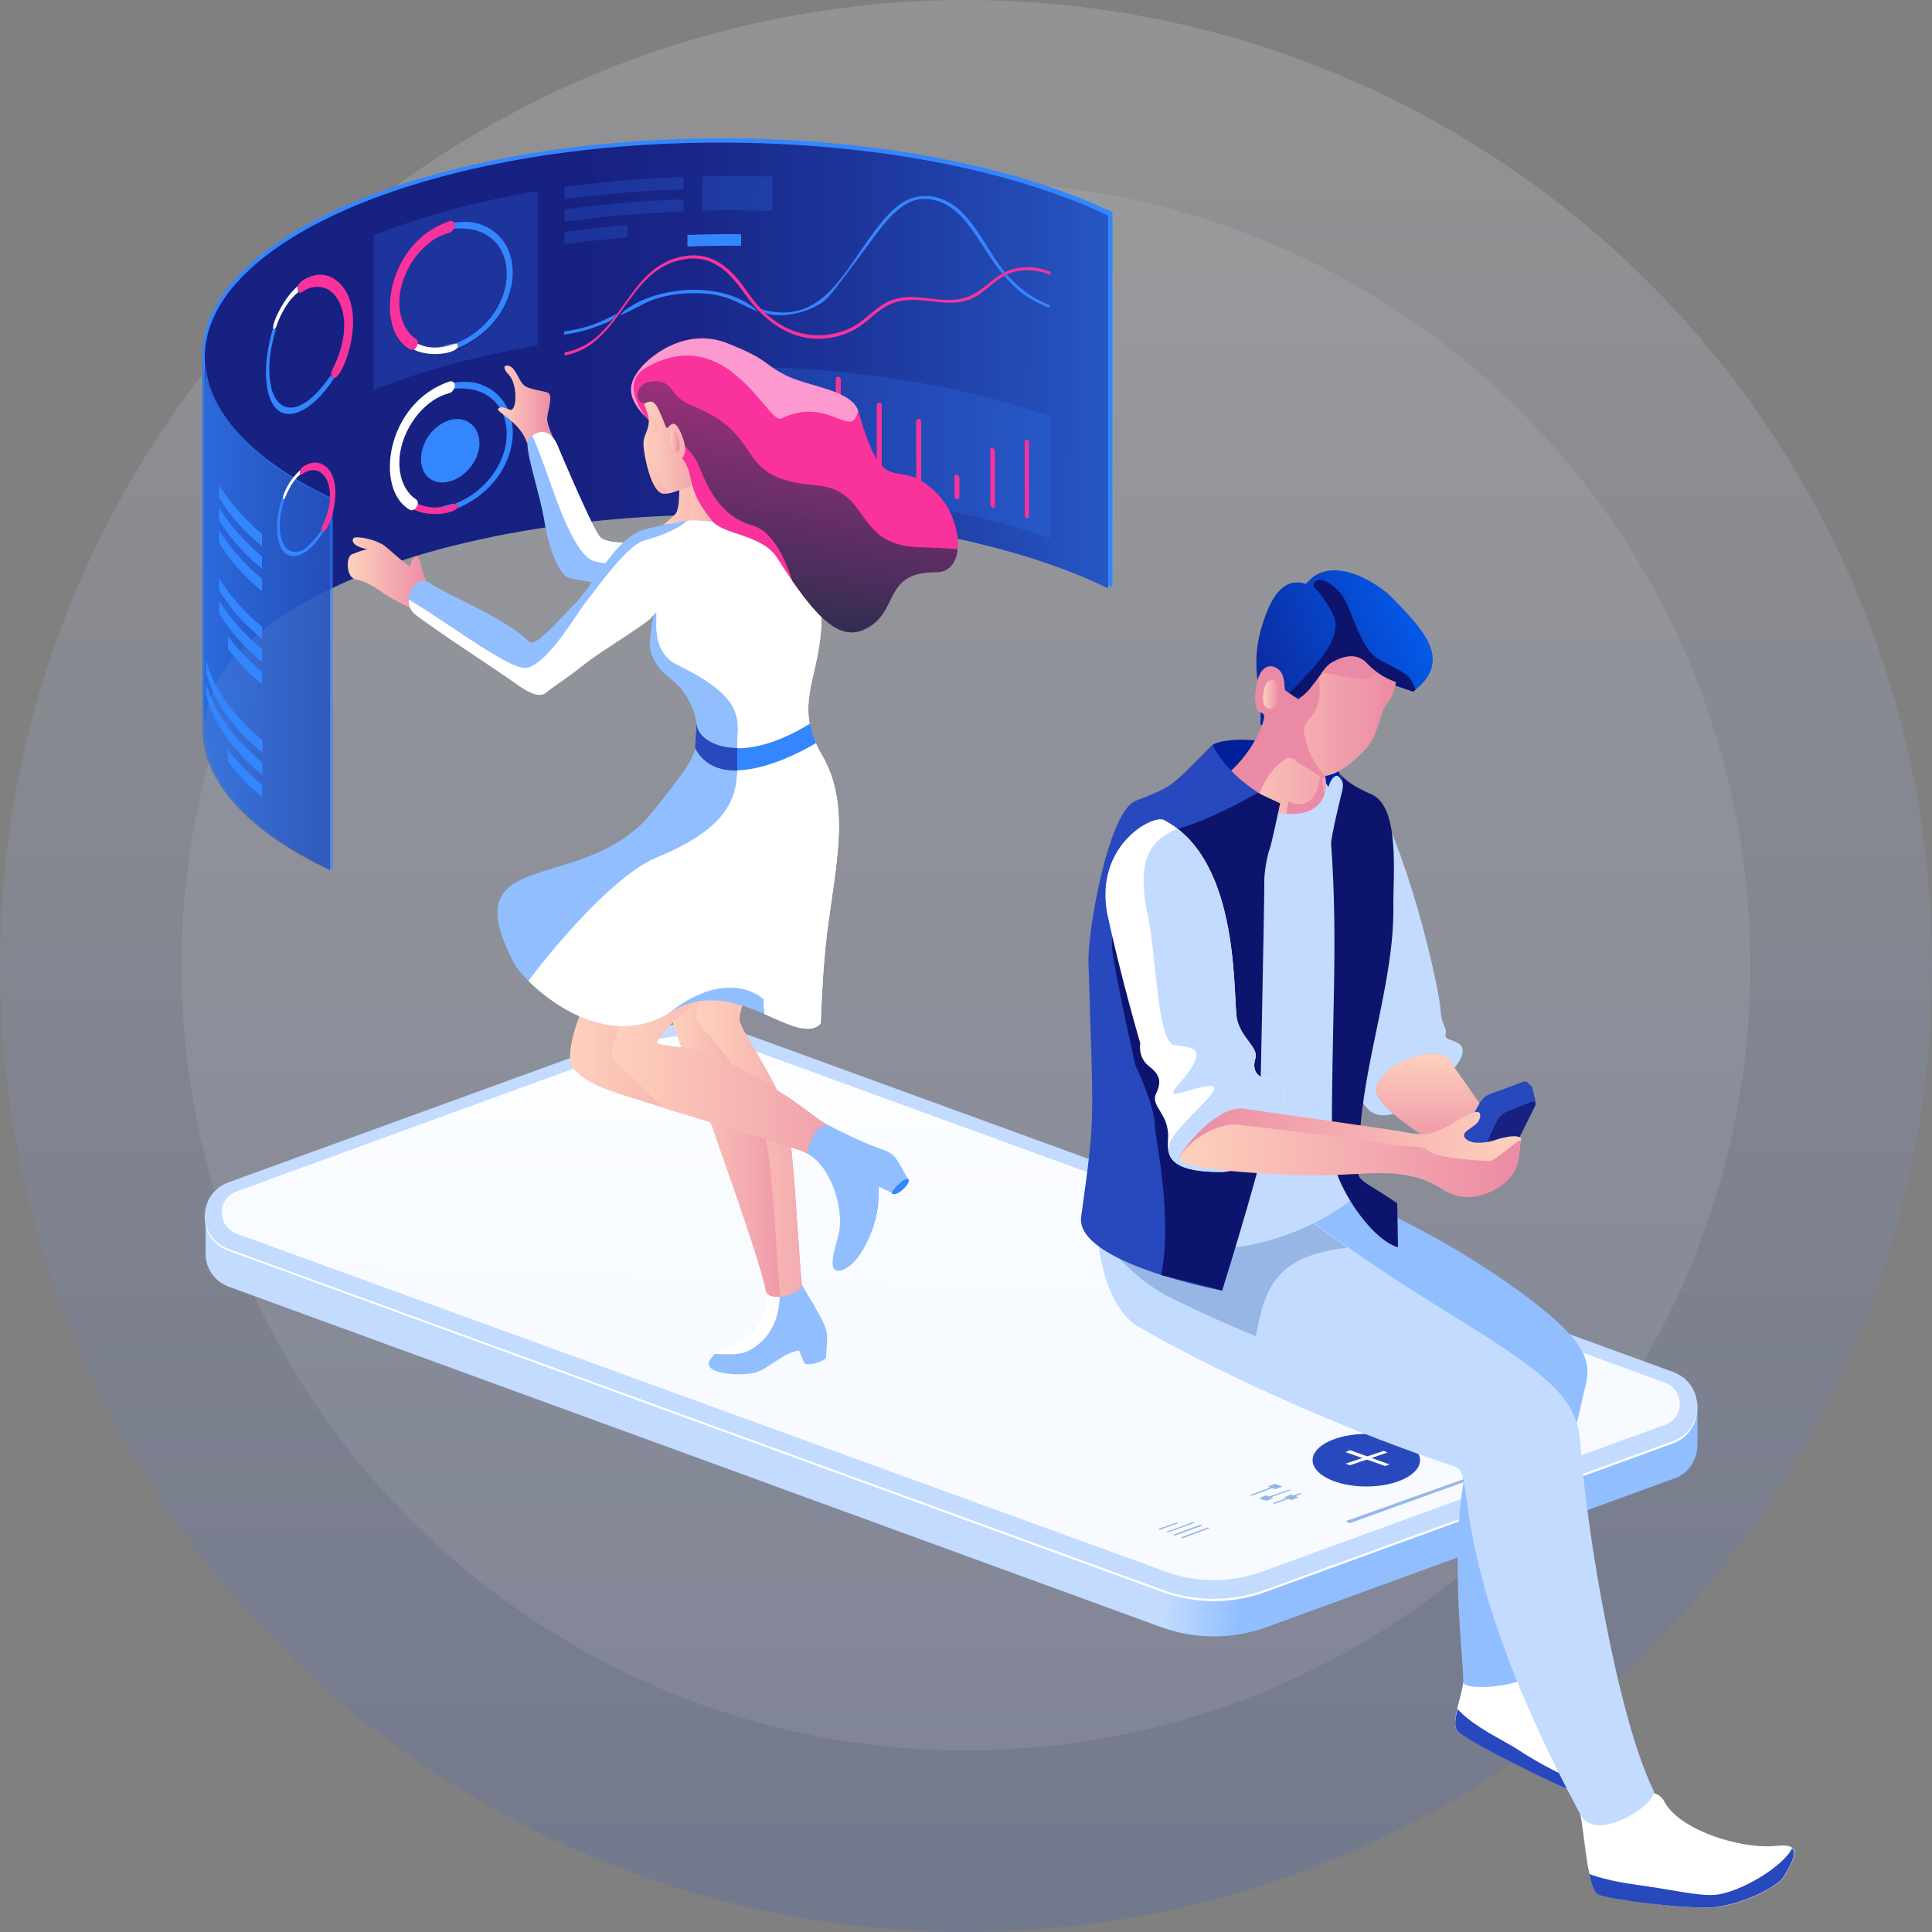 <?xml version="1.0" encoding="utf-8"?>
<!-- Generator: Adobe Illustrator 24.0.2, SVG Export Plug-In . SVG Version: 6.00 Build 0)  -->
<svg version="1.1" id="Layer_1" xmlns="http://www.w3.org/2000/svg" xmlns:xlink="http://www.w3.org/1999/xlink" x="0px" y="0px"
	 viewBox="0 0 500 500" style="enable-background:new 0 0 500 500;" xml:space="preserve">
<rect x="0" y="0" width="500" height="500" fill="#808080" stroke="none"/>
<style type="text/css">
	.st0{opacity:0.15;fill:url(#SVGID_1_);enable-background:new    ;}
	.st1{opacity:8.000000e-02;fill:#FFFFFF;enable-background:new    ;}
	.st2{fill:url(#SVGID_2_);}
	.st3{fill:#FFFFFF;}
	.st4{fill:#C2DBFF;}
	.st5{fill:url(#SVGID_3_);}
	.st6{fill:#97B6E6;}
	.st7{fill:#2848BD;}
	.st8{fill:#91BEFF;}
	.st9{clip-path:url(#SVGID_9_);fill:none;}
	.st10{fill:#95BDE5;}
	.st11{fill:#001F99;}
	.st12{fill:url(#SVGID_10_);}
	.st13{clip-path:url(#SVGID_12_);fill:#0D146E;}
	.st14{fill:url(#SVGID_13_);}
	.st15{fill:#EB8AA4;}
	.st16{fill:#0D146E;}
	.st17{clip-path:url(#SVGID_15_);fill:#C2DBFF;}
	.st18{fill:url(#SVGID_16_);}
	.st19{fill:#172182;}
	.st20{fill:url(#SVGID_17_);}
	.st21{fill:url(#SVGID_18_);}
	.st22{fill:url(#SVGID_19_);}
	.st23{clip-path:url(#SVGID_24_);}
	.st24{clip-path:url(#SVGID_25_);fill:url(#SVGID_26_);}
	.st25{fill:none;}
	.st26{fill:#3486FE;}
	.st27{fill:url(#SVGID_27_);}
	.st28{opacity:0.67;fill:#3486FE;enable-background:new    ;}
	.st29{opacity:0.67;fill:url(#SVGID_28_);enable-background:new    ;}
	.st30{enable-background:new    ;}
	.st31{clip-path:url(#SVGID_30_);}
	.st32{opacity:0.2;fill:#3486FE;enable-background:new    ;}
	.st33{fill:#F9329C;}
	.st34{clip-path:url(#SVGID_32_);}
	.st35{fill:url(#SVGID_33_);}
	.st36{fill:url(#SVGID_34_);}
	.st37{clip-path:url(#SVGID_36_);fill:#91BEFF;}
	.st38{fill:url(#SVGID_38_);}
	.st39{clip-path:url(#SVGID_41_);fill:url(#SVGID_42_);}
	.st40{fill:#F7FBFF;}
	.st41{clip-path:url(#SVGID_46_);}
	.st42{clip-path:url(#SVGID_48_);fill:#91BEFF;}
	.st43{fill:url(#SVGID_50_);}
	.st44{clip-path:url(#SVGID_53_);fill:url(#SVGID_54_);}
	.st45{clip-path:url(#SVGID_58_);fill:#FFFFFF;}
	.st46{fill:url(#SVGID_59_);}
	.st47{clip-path:url(#SVGID_62_);fill:url(#SVGID_63_);}
	.st48{clip-path:url(#SVGID_65_);}
	.st49{clip-path:url(#SVGID_67_);fill:#FFFFFF;}
	.st50{clip-path:url(#SVGID_69_);fill:#FFFFFF;}
	.st51{clip-path:url(#SVGID_71_);fill:#FFFFFF;}
	.st52{clip-path:url(#SVGID_73_);fill:#FFFFFF;}
	.st53{clip-path:url(#SVGID_75_);fill:#FFFFFF;}
	.st54{clip-path:url(#SVGID_77_);fill:#FFFFFF;}
	.st55{clip-path:url(#SVGID_79_);fill:#FFFFFF;}
	.st56{clip-path:url(#SVGID_81_);fill:#FFFFFF;}
	.st57{clip-path:url(#SVGID_83_);fill:#FFFFFF;}
	.st58{clip-path:url(#SVGID_85_);fill:#FFFFFF;}
	.st59{clip-path:url(#SVGID_87_);fill:#FFFFFF;}
	.st60{clip-path:url(#SVGID_89_);fill:#FFFFFF;}
	.st61{clip-path:url(#SVGID_91_);fill:#FFFFFF;}
	.st62{clip-path:url(#SVGID_93_);fill:#FFFFFF;}
	.st63{clip-path:url(#SVGID_95_);fill:url(#SVGID_96_);}
	.st64{opacity:0.5;clip-path:url(#SVGID_98_);fill:#FFFFFF;enable-background:new    ;}
	.st65{fill:url(#SVGID_99_);}
	.st66{clip-path:url(#SVGID_101_);fill:url(#SVGID_102_);}
	.st67{fill:url(#SVGID_103_);}
</style>
<g>
	
		<linearGradient id="SVGID_1_" gradientUnits="userSpaceOnUse" x1="250" y1="1352" x2="250" y2="1852" gradientTransform="matrix(1 0 0 1 0 -1352)">
		<stop  offset="0" style="stop-color:#FFFFFF"/>
		<stop  offset="1" style="stop-color:#264ED5"/>
	</linearGradient>
	<circle class="st0" cx="250" cy="250" r="250"/>
	<circle class="st1" cx="250" cy="250" r="203"/>
</g>
<g>
	<g>
		
			<linearGradient id="SVGID_2_" gradientUnits="userSpaceOnUse" x1="1529.751" y1="-1141.325" x2="1549.227" y2="-1140.794" gradientTransform="matrix(-1 0 0 -1 1852.331 -790)">
			<stop  offset="0" style="stop-color:#91BEFF"/>
			<stop  offset="1" style="stop-color:#C2DBFF"/>
		</linearGradient>
		<path class="st2" d="M439.3,374.4v-0.5l0,0V363l-15.6-1.3l-231.2-84.3c-8.8-3.2-18.5-3.2-27.3,0L64,314.1l-10.8-1v11.6l0,0
			c0.1,3.5,2.1,6.8,6,8.3l241.3,88.1c8.8,3.2,18.5,3.2,27.3,0l105.3-38.4C437,381.4,439,378,439.3,374.4L439.3,374.4z"/>
		<path class="st3" d="M433.1,373.5l-105.3,38.4c-8.8,3.3-18.5,3.3-27.3,0L59.1,323.7c-8.1-2.9-8.1-14.2,0-17.2l106.1-38.6
			c8.8-3.3,18.5-3.3,27.3,0l240.6,87.7C441.3,358.7,441.3,370.3,433.1,373.5z"/>
		<path class="st4" d="M433.1,372.9l-105.3,38.4c-8.8,3.3-18.5,3.3-27.3,0L59.1,323.2c-8.1-2.9-8.1-14.2,0-17.2l106.1-38.6
			c8.8-3.3,18.5-3.3,27.3,0l240.6,87.7C441.3,358.2,441.3,369.8,433.1,372.9z"/>
		
			<linearGradient id="SVGID_3_" gradientUnits="userSpaceOnUse" x1="1603.099" y1="-1024.336" x2="1606.286" y2="-1129.11" gradientTransform="matrix(-1 0 0 -1 1852.331 -790)">
			<stop  offset="0" style="stop-color:#FFFFFF"/>
			<stop  offset="1" style="stop-color:#F7FBFF"/>
		</linearGradient>
		<path class="st5" d="M431,368.7l-104.3,38c-8.2,3-17.1,3-25.1,0L61.3,319.3c-5.2-1.9-5.2-9.2,0-11l104.3-38c8.2-3,17.1-3,25.1,0
			l240.1,87.5C436,359.6,436,366.9,431,368.7z"/>
		<g>
			<g>
				<polygon class="st6" points="328.6,384.7 330,384.1 331.4,384.7 330.1,385.2 				"/>
				<path class="st6" d="M330.1,385.4l1.8-0.7l-2-0.7l-1.8,0.7L330.1,385.4z M330.9,384.7l-0.9,0.4l-1-0.4l0.9-0.4L330.9,384.7z"/>
			</g>
			<g>
				<polygon class="st6" points="324,387.1 329.9,384.9 329.4,384.7 323.6,386.9 				"/>
			</g>
			<g>
				<polygon class="st6" points="326.2,387.8 327.6,387.2 329,387.8 327.8,388.3 				"/>
				<path class="st6" d="M327.8,388.4l1.8-0.7l-2-0.7l-1.8,0.7L327.8,388.4z M328.6,387.8l-0.9,0.4l-1-0.4l0.9-0.4L328.6,387.8z"/>
			</g>
			<g>
				<polygon class="st6" points="327,388.2 334.1,385.6 333.6,385.5 326.5,388 				"/>
			</g>
			<g>
				<polygon class="st6" points="332.8,387.5 334.1,387 335.5,387.5 334.3,388 				"/>
				<path class="st6" d="M334.3,388.2l1.8-0.7l-2-0.7l-1.8,0.7L334.3,388.2z M335.2,387.5l-0.9,0.4l-1-0.4l0.9-0.4L335.2,387.5z"/>
			</g>
			<g>
				<polygon class="st6" points="329.9,389.2 336.9,386.6 336.4,386.4 329.4,389 				"/>
			</g>
			<g>
				<polygon class="st6" points="300.2,395.9 304.9,394.2 304.5,394 299.7,395.7 				"/>
			</g>
			<g>
				<polygon class="st6" points="302.2,396.6 309.2,394.1 308.8,393.9 301.7,396.5 				"/>
			</g>
			<g>
				<polygon class="st6" points="304.1,397.4 311.2,394.8 310.6,394.6 303.6,397.2 				"/>
			</g>
			<g>
				<polygon class="st6" points="306.1,398.1 313,395.5 312.5,395.3 305.6,397.9 				"/>
			</g>
		</g>
		<g>
			<ellipse class="st7" cx="353.6" cy="377.9" rx="13.9" ry="6.8"/>
			<polygon class="st3" points="359.6,379 358.5,379.4 348.2,375.8 349.4,375.3 			"/>
			<polygon class="st3" points="359.1,375.9 358.1,375.5 348.2,378.8 349.4,379.2 			"/>
		</g>
		<polygon class="st6" points="386.8,380.7 385.8,380.3 348.2,393.7 349.3,394.2 		"/>
	</g>
	<g>
		<path class="st4" d="M357.8,210c8.7,18.7,14.7,46.5,15,51.2s1.8,4.5,1.3,6.6c-0.6,2.1,6.6,0.8,3.8,6.4
			c-1.8,3.7-17.2,19.4-23.8,12.9s-3.7-20.9-4.7-24.2c-1.2-3.3-0.6-6.1-0.6-6.1s4.6-15.2,4.1-31.1C352.5,208.6,356.7,207.6,357.8,210
			z"/>
		<g>
			<g>
				<path id="SVGID_8_" class="st3" d="M409,469.7c1,4.1,1.8,19.4,4.7,20.6s19.9,3.4,28,3.4c8.2,0,18.6-5.4,20.1-8.1
					c2.7-4.8,4.9-8.6-1.9-7.9c-9.8,1-25.5-4.3-29.2-11.5C427.1,459.1,409,469.7,409,469.7z"/>
			</g>
		</g>
		<g>
			<g>
				<path id="SVGID_7_" class="st3" d="M378.7,435.4c-0.5,3.9-3.3,10.6-1.5,12.6s20.8,11.6,26.7,14.3c6,2.7,16.3,0.1,18-1.2
					c1.7-1.3-2.7-5.4-9.1-9.7s-13.8-9.2-14.4-16.5C398,427.7,378.7,435.4,378.7,435.4z"/>
			</g>
		</g>
		<path class="st7" d="M377.2,442.3c4.3,4.7,11.8,8,15.8,10.6c4.3,2.9,14.4,8.5,17.5,8.4c3.2-0.1,5.2-3.2,9.2-3.2
			c0.6,0,1.1,0.1,1.5,0.2c1.1,1.3,1.4,2.3,0.7,2.8c-1.7,1.3-12,3.9-18,1.2c-6-2.7-25-12.2-26.7-14.3
			C376.3,447,376.6,444.7,377.2,442.3z"/>
		<path class="st8" d="M381.7,367.4c4.6,3.6-7.3,3.6-3.8,55.4c0.5,7.4,0.8,10,0.8,12.6c0,2.4,17.5,1,16.9-2.7
			c-3.4-17.9,9.9-51.7,13.7-69.7c1.8-8.9,6.6-13.1-19.9-31.5c-25.3-17.6-50.9-26.2-54.3-28.8c-18.5-14-72.5-6.3-45,23
			C308.8,345.6,360.3,350.6,381.7,367.4z"/>
		<path class="st4" d="M376.7,379.6c5.6,1.8-3.2,23.7,32.3,90c4.1,7.8,20.5-3.1,18.9-6.3c-9.2-18.7-17.3-66.7-18.9-89.7
			c-0.8-11.3-6.8-17.1-34.3-33.9c-34.7-21.4-44-31.4-48.2-32.7c-15.2-4.7-38.9-10.6-42.1,2.4c-1.4,5.9-0.5,27.9,10.6,34.2
			C319.1,357.3,350.8,371.1,376.7,379.6z"/>
		<g>
			<g>
				<g>
					<g>
						<g>
							<g>
								<g>
									<g>
										<g>
											<g>
												<defs>
													<path id="SVGID_4_" d="M351.4,195.7c-4.4,4.1-4.2,5.5-4,8.9c0.2,3.3-9.3,8.3-16.9,3.3c-3.9-2.6-4.1-6.7-1.9-9.9
														c2.1-3.2,8.5-11.6,8.5-11.6L351.4,195.7z"/>
												</defs>
												<clipPath id="SVGID_9_">
													<use xlink:href="#SVGID_4_"  style="overflow:visible;"/>
												</clipPath>
												<path class="st9" d="M344.6,187.3c-3.8,15.3-3.4,19.7,1.4,20.4c4.7,0.8,6.8-18.7,6.7-19.1
													C352.7,188.2,344.6,187.3,344.6,187.3z"/>
											</g>
										</g>
									</g>
								</g>
							</g>
						</g>
					</g>
				</g>
			</g>
		</g>
		<path class="st10" d="M340,270.1c-11.5,0.4-24.6,0.6-31.3,1c0,0-2-13.1-3.9-22.5c-1.6-8.7,2.9-17.1-1.5-23.1s-6.7-11.6-12.9-4.7
			c-6.2,6.8-0.8,22.1,2.8,32.6c3.6,10.5,4.1,21,6.5,26.3c3,6.7,5,7.9,12.2,6.2c8.4-2,21.3-2.1,31.9-7.2
			C347.2,276.5,344.5,269.9,340,270.1z"/>
		<path class="st11" d="M313.9,192.7c4.6-2.4,15-0.6,15-0.6l17.5,7.5l10.3,24.5l-44.7-22L313.9,192.7z"/>
		<g>
			<g>
				<g>
					
						<linearGradient id="SVGID_10_" gradientUnits="userSpaceOnUse" x1="-2865.553" y1="-2268.138" x2="-2792.086" y2="-2223.016" gradientTransform="matrix(0.989 0.148 0.148 -0.989 3469.368 -1631.148)">
						<stop  offset="3.672660e-02" style="stop-color:#0F1782"/>
						<stop  offset="0.123" style="stop-color:#0F1782"/>
						<stop  offset="1" style="stop-color:#0168FF"/>
					</linearGradient>
					<path id="SVGID_6_" class="st12" d="M365.7,179c10.9-8.2,2-16.6-5.4-24.3c-2.9-3.1-15.6-12-22.3-3.6c-4.2-1.3-8,0.5-11,9.6
						c-3.9,11.5-0.4,17-0.8,27l32.6-11.1L365.7,179z"/>
				</g>
				<g>
					<g>
						<g>
							<g>
								<g>
									<g>
										<g>
											<g>
												<g>
													<defs>
														<path id="SVGID_11_" d="M365.7,179c10.9-8.2,2-16.6-5.4-24.3c-2.9-3.1-15.6-12-22.3-3.6c-4.2-1.3-8,0.5-11,9.6
															c-3.9,11.5-0.4,17-0.8,27l32.6-11.1L365.7,179z"/>
													</defs>
													<clipPath id="SVGID_12_">
														<use xlink:href="#SVGID_11_"  style="overflow:visible;"/>
													</clipPath>
													<path class="st13" d="M333,180.2c4.1-4.8,13.4-12.5,12.6-19.3c-0.2-1.4-2.4-5.9-5.7-9.1c-0.1-1.5,1.6-2.8,4.9-0.3
														c4.2,3.2,4,6.5,7.5,13.5c3.1,6.4,4.8,5.2,11.5,9.5c2,1.3,2.8,4.9,2.8,4.9l-11.6-0.5l-20.9,1.6L333,180.2z"/>
												</g>
											</g>
										</g>
									</g>
								</g>
							</g>
						</g>
					</g>
				</g>
			</g>
			<linearGradient id="SVGID_13_" gradientUnits="userSpaceOnUse" x1="313.897" y1="191.338" x2="361.3" y2="191.338">
				<stop  offset="0" style="stop-color:#FED1BC"/>
				<stop  offset="1" style="stop-color:#EB8AA4"/>
			</linearGradient>
			<path class="st14" d="M314.6,203.1c8.2-4.1,15.3-18.4,11.8-18.7c-2.8-0.3-1.7-13.1,3.7-10.9c2.7,1.2,2.2,4.3,2.5,5.9
				c0,0,0.9,0.6,2.9,2c1.4-1,2.9-2.2,4.1-3.9c3.3-4.1,3.2-5.3,6.4-6.7c3.1-1.4,5.8-1.3,7.8,0.9c3.5,3.7,7.5,4.8,7.5,4.8
				c-0.9,4.7-1.9,4.6-3.1,6.8c-1,1.9-1.1,4.5-3.5,8.9c-1.1,1.9-7.2,8.1-11.7,8.6c0.5,5.4,1.4,11-4.4,11.9
				C332.7,213.8,309.6,205.7,314.6,203.1z"/>
		</g>
		<g>
			<path class="st15" d="M314.6,202.3c6.5-3.3,12.2-12.8,12.6-16.9c-0.1-0.6-0.4-1-0.9-1c-1.1-0.1-1.5-2-1.4-4.2
				c-0.1-3.8,1.5-9,5.1-7.5c2.7,1.2,2.2,4.3,2.5,5.9c0,0,1,0.7,3.5,2.4c1.3-0.9,2.5-1.9,3.6-3.4c0.7-0.9,1.3-1.6,1.7-2.3
				c1.4,10.7-4.2,10.2-3.8,14.1c0.7,5.5,3.5,9.3,5.5,11.7c0,0.3,0,0.5,0.1,0.8l-1-0.7c0.5,5.6,3,9.7-3.6,10.9
				c-1.3,0.2-3.3,0-5.7-0.5l0.6-4.2c0,0,7.1,3.9,8.2-6.5l0,0l-6.6-4.2c0.5-0.2-0.3-0.4-1.7-0.6c-4.9,2.6-7.4,8.6-8.7,13.3
				C317.9,207,311.8,203.8,314.6,202.3z"/>
			<path class="st15" d="M342,174.2c1.2-1.5,1.8-2.4,3.9-3.4c3.1-1.4,5.8-1.3,7.8,0.9c0.9,0.9,1.7,1.6,2.5,2.2
				C353.5,177.9,344.7,173.7,342,174.2z"/>
		</g>
		<path class="st6" d="M348.7,322.9c-18.2,2.1-21.3,9.9-23.7,22.9c0,0-11.9-4.8-22.7-10.3c-10.7-5.5-18.5-16.8-18.5-16.8l38.7-14.6
			L348.7,322.9z"/>
		<path class="st4" d="M283.8,317.5c37.3,16.6,65.6-6.7,65.6-6.7l9-81.7l-15.2-26.4c0,0,1.2,14.2-22.8,4.7
			C296.5,197.8,283.8,317.5,283.8,317.5z"/>
		<path class="st4" d="M342.6,214.1c0,0,1.2,19.6-0.5,30.3c-1.6,10.8-1.5,28.1-3.8,40.5c-2.2,12.3,11.1,25.7,11.1,25.7
			s0.6-0.2-0.7-7.1c-2.9-15.8,3.2-86.4,3.2-86.4s-3.7-17.3-6.2-16.3C342.5,202.1,342.6,214.1,342.6,214.1z"/>
		<path class="st7" d="M330.5,207.8c-13-6.1-16.7-15.1-16.7-15.1s-6.7,6.9-9,8.9c-2.3,1.9-3.1,2.7-10.8,5.6
			c-7.2,2.7-12.6,34.1-12.3,41.9c1.3,43.4,1.8,39-1.9,65.8c-1.6,11.9,36.4,19.1,36.4,19.1c15.5-155.2,8.5-106.5,9.2-112.7
			C325.9,217,330.5,207.8,330.5,207.8z"/>
		<path class="st16" d="M361.6,311.4c-12.6-8.6-10.2-3.9-9.7-16.6c0.8-19.5,8.9-40.9,8.7-59.9c-0.1-8.3,1.8-26-5.6-29.3
			c-7.9-3.4-8.5-6-8.5-6s1.5,2.5,0.9,4.9c0,0-3.1,12.5-2.9,14c1.9,26.2,0,46.8,0.2,79.2c0.1,8.3,10,23.1,17.1,25.1L361.6,311.4
			L361.6,311.4z"/>
		<path class="st16" d="M301.2,228.8c11.4,9.3,10.5,38,11.4,42s2.4,5.3,2,7.6c-0.3,2.3-1.3,4,1.3,4.1c3.4,0.2,0.9,4.1,5.8,3.7
			c4.9-0.5,6.8-7.5,7.4-0.6c0.5,6.1-12.8,48.4-12.8,48.4c-5-1.5-15.8-4-15.8-4c3.1-15.1-1.6-36-1.6-38.4c0-5.4-5-15.8-5-15.8
			s-3.4-14.4-5.8-28.1C285.4,232.6,299.6,227.5,301.2,228.8z"/>
		<path class="st16" d="M325.5,205.2c-17.1,9.7-25.1,10.3-25.1,10.3c-0.4,7.8,16,106.7,16.1,110.3s9.4-28.2,9.4-28.2
			s1.4-67.2,1.3-69.3s0.8-7.2,1.3-8.3s2.8-12.1,2.8-12.1L325.5,205.2z"/>
		<g>
			<g>
				<path id="SVGID_5_" class="st3" d="M301.2,212.2c20.4,10.6,17.7,47.1,19,51.9s5.5,7,4.7,9.8c-0.9,2.9,0.1,5.4,4.7,5.5
					c6.3,0,0.4,23.9-13.8,23.9c-14.2,0-13.7-4.9-13.5-8.6c0.4-6.5-4.7-8.3-3.1-11.7c1.6-3.4,0.8-5-2-7.2c-2.8-2.3-2.1-5.8-2.1-5.8
					s-5-17-8.5-33.3C283.1,218.7,298.5,210.7,301.2,212.2z"/>
			</g>
			<g>
				<g>
					<g>
						<g>
							<g>
								<g>
									<g>
										<g>
											<g>
												<defs>
													<path id="SVGID_14_" d="M301.2,212.2c20.4,10.6,17.7,47.1,19,51.9s5.5,7,4.7,9.8c-0.9,2.9,0.1,5.4,4.7,5.5
														c6.3,0,0.4,23.9-13.8,23.9c-14.2,0-13.7-4.9-13.5-8.6c0.4-6.5-4.7-8.3-3.1-11.7c1.6-3.4,0.8-5-2-7.2
														c-2.8-2.3-2.1-5.8-2.1-5.8s-5-17-8.5-33.3C283.1,218.7,298.5,210.7,301.2,212.2z"/>
												</defs>
												<clipPath id="SVGID_15_">
													<use xlink:href="#SVGID_14_"  style="overflow:visible;"/>
												</clipPath>
												<path class="st17" d="M304.8,214.5c-9.1,3.3-10.1,11.3-7.8,22.1c2.3,10.8,2.5,33.4,7,33.9s6.7,0.8,5.1,4.4
													c-1.7,3.7-5.5,6.8-5.5,8s8.9-2.9,10.5-1.6c1.7,1.3-9.9,10.2-11.4,14.5s5.7,19.5,5.7,19.5l64.8-38.8l-57.4-65.1
													L304.8,214.5z"/>
											</g>
										</g>
									</g>
								</g>
							</g>
						</g>
					</g>
				</g>
			</g>
		</g>
		<path class="st10" d="M374.3,273.3c-6.1-2.2-16.1,2.1-18.1,8s23.5,19.3,23.5,19.3l11.8-2.8L374.3,273.3z"/>
		<linearGradient id="SVGID_16_" gradientUnits="userSpaceOnUse" x1="373.794" y1="300.6" x2="373.794" y2="272.715">
			<stop  offset="0" style="stop-color:#EB8AA4"/>
			<stop  offset="1" style="stop-color:#FED1BC"/>
		</linearGradient>
		<path class="st18" d="M374.3,273.3c-6.1-2.2-16.1,2.1-18.1,8s23.5,19.3,23.5,19.3l11.8-2.8L374.3,273.3z"/>
		<path class="st7" d="M386,283l8.4-3.1c0.4-0.1,0.7,0,0.9,0.2c0.2,0.2,1.4,1.3,1.3,1.5l0.9,3.8L385.8,298c-0.6,1.1-4,8-5.1,8.5
			l-5.6-1.4c-0.3,0.1-1.1-1-1.3-1.1c-0.3-0.3-0.5-0.7-0.3-1.1l9.4-17.4C383.7,284.2,384.7,283.4,386,283z"/>
		<path class="st19" d="M389.8,287.8l6.7-2.7c0.6-0.2,1.1,0.5,0.8,1.1l-7.6,15.2c-0.5,1-1.2,1.6-2,2l-6.9,3.3
			c-0.6,0.3-1.2-0.4-0.8-1l7.5-15.8C388.1,289,388.9,288.2,389.8,287.8z"/>
		<linearGradient id="SVGID_17_" gradientUnits="userSpaceOnUse" x1="305.346" y1="298.233" x2="393.681" y2="298.233">
			<stop  offset="0" style="stop-color:#EB8AA4"/>
			<stop  offset="1" style="stop-color:#FED1BC"/>
		</linearGradient>
		<path class="st20" d="M321.6,286.9c-6.1-0.7-14.6,8.9-16.2,12.4c-1.5,3.6,28.7,4.7,35.7,4.7c12.6,0,22.3-2.8,32.4,3.7
			c3.2,2.1,8.4,3.2,14.5-0.7c6.1-3.9,4.8-9,5.6-11.5c0.8-2.4-4.5-1.3-7.1-0.3c0,0-5.2,1.5-7.2-0.5c-1.9-1.9,3-2.9,3.6-5.1
			c0.7-2.2-0.4-2.9-6.3,0.7c-5.9,3.5-7.4,3.9-14.6,2.4C354.7,291.6,326.1,287.5,321.6,286.9z"/>
		<path class="st7" d="M411.3,485c5.2,1.9,10.4,2.5,15.1,3.2c6.4,0.9,13.3,2.5,17.3,2.2c6.6-0.5,18-7.5,20.1-12.1l0,0
			c1.3,1.3-0.2,4-2.1,7.3c-1.5,2.7-11.9,8-20.1,8.1c-8.2,0-25.1-2.1-28-3.4C412.6,489.8,411.9,487.7,411.3,485z"/>
		<linearGradient id="SVGID_18_" gradientUnits="userSpaceOnUse" x1="305.346" y1="300.421" x2="393.671" y2="300.421">
			<stop  offset="0" style="stop-color:#FED1BC"/>
			<stop  offset="1" style="stop-color:#EB8AA4"/>
		</linearGradient>
		<path class="st21" d="M320.6,291.1c-6.1-0.7-13.7,4.8-15.2,8.4s28.7,4.7,35.7,4.7c12.6,0,22.3-2.8,32.4,3.7
			c3.2,2.1,8.4,3.2,14.5-0.7c6.1-3.9,4.8-9,5.6-11.5c0.8-2.4-5.4,3.9-8,4.8c0,0-13.7-0.6-15.6-2.5s-5.8-0.8-13-2.2
			C349.6,294.5,325.2,291.6,320.6,291.1z"/>
		<linearGradient id="SVGID_19_" gradientUnits="userSpaceOnUse" x1="326.882" y1="179.707" x2="331.1" y2="179.707">
			<stop  offset="0" style="stop-color:#FED1BC"/>
			<stop  offset="1" style="stop-color:#EB8AA4"/>
		</linearGradient>
		<path class="st22" d="M331.1,179.6c-0.1-3.9-2.3-4.2-3.3-2.9s-1.9,7.6,1.4,6.6C330.9,182.8,331.1,180.6,331.1,179.6z"/>
	</g>
</g>
<g>
	<g>
		<g>
			<g>
				<g>
					<defs>
						<polygon id="SVGID_20_" points="1,1 2,1 1,2 						"/>
					</defs>
					<clipPath id="SVGID_21_">
						<use xlink:href="#SVGID_20_"  style="overflow:visible;"/>
					</clipPath>
				</g>
				<g>
					<defs>
						<polygon id="SVGID_22_" points="1,1 2,1 1,2 						"/>
					</defs>
					<defs>
						<polygon id="SVGID_23_" points="-1,-1 -2,-1 -1,-2 						"/>
					</defs>
					<clipPath id="SVGID_24_">
						<use xlink:href="#SVGID_22_"  style="overflow:visible;"/>
					</clipPath>
					<clipPath id="SVGID_25_" class="st23">
						<use xlink:href="#SVGID_23_"  style="overflow:visible;"/>
					</clipPath>
					
						<linearGradient id="SVGID_26_" gradientUnits="userSpaceOnUse" x1="65.992" y1="1019.358" x2="393.007" y2="861.125" gradientTransform="matrix(1 0 0 1 0 -684)">
						<stop  offset="0" style="stop-color:#000000"/>
						<stop  offset="0.522" style="stop-color:#FFFFFF"/>
						<stop  offset="1" style="stop-color:#FFFFFF"/>
					</linearGradient>
					<path class="st24" d="M248.1,157.4c-121.7-58.2-177-27.3-177,44.5c0,122.7,116.3,240.4,227.7,200.8
						C477.7,339.1,359,210.4,248.1,157.4z"/>
				</g>
			</g>
		</g>
	</g>
</g>
<g>
	<path class="st25" d="M86.1,129L86.1,129L86.1,129z"/>
	<path class="st26" d="M186.8,35.8c-74.2,0-134.4,25.1-134.4,55.9v97.1c0-14.1,12.5-27,33.2-36.8c9.7-4.6,21.3-8.6,34.1-11.7
		c19.7-4.8,42.6-7.4,67-7.4s47.3,2.7,67,7.4c12.7,3,24,6.9,33.6,11.4l0.6,0.2v-23.4V54.9l0,0C263.3,43.2,227.1,35.8,186.8,35.8z
		 M85.5,128.6L85.5,128.6L85.5,128.6L85.5,128.6z"/>
	
		<linearGradient id="SVGID_27_" gradientUnits="userSpaceOnUse" x1="151.097" y1="796.882" x2="357.174" y2="797.424" gradientTransform="matrix(1 0 0 1 0 -684)">
		<stop  offset="0" style="stop-color:#172182"/>
		<stop  offset="0.144" style="stop-color:#192789"/>
		<stop  offset="0.35" style="stop-color:#1D369C"/>
		<stop  offset="0.595" style="stop-color:#244FBB"/>
		<stop  offset="0.866" style="stop-color:#2E72E6"/>
		<stop  offset="1" style="stop-color:#3486FE"/>
	</linearGradient>
	<path class="st27" d="M186.4,36.9C112.7,36.9,53,61.8,53,92.4v96.3c0-14,12.4-26.8,33-36.5c9.6-4.6,21.1-8.6,33.9-11.6
		c19.6-4.7,42.3-7.4,66.5-7.4s47,2.7,66.5,7.4c12.6,3,23.8,6.8,33.3,11.4l0.6,0.2V129V55.8l0,0C262.5,44.2,226.5,36.9,186.4,36.9z
		 M86.1,129L86.1,129L86.1,129L86.1,129z"/>
	<path class="st28" d="M53.1,92.4v96.3c0,14,12.4,26.8,33,36.5v-31.8V152v-23l0,0C65.5,119.2,53.1,106.4,53.1,92.4z"/>
	
		<linearGradient id="SVGID_28_" gradientUnits="userSpaceOnUse" x1="130.594" y1="843.332" x2="36.232" y2="842.518" gradientTransform="matrix(1 0 0 1 0 -684)">
		<stop  offset="0" style="stop-color:#172182"/>
		<stop  offset="0.144" style="stop-color:#192789"/>
		<stop  offset="0.35" style="stop-color:#1D369C"/>
		<stop  offset="0.595" style="stop-color:#244FBB"/>
		<stop  offset="0.866" style="stop-color:#2E72E6"/>
		<stop  offset="1" style="stop-color:#3486FE"/>
	</linearGradient>
	<path class="st29" d="M52.4,92.4v96.3c0,14,12.4,26.8,33,36.5v-31.8V152v-23l0,0C64.8,119.2,52.4,106.4,52.4,92.4z"/>
	<g>
		<g class="st30">
			<g class="st30">
				<g>
					<g>
						<g>
							<g>
								<defs>
									<path id="SVGID_29_" d="M52.5,98.9c0-32.7,60.5-59.2,135.1-59.2s135.1,26.5,135.1,59.2V195c0-32.7-60.5-59.2-135.1-59.2
										S52.5,162.3,52.5,195C52.5,166.1,52.5,127.7,52.5,98.9z"/>
								</defs>
								<clipPath id="SVGID_30_">
									<use xlink:href="#SVGID_29_"  style="overflow:visible;"/>
								</clipPath>
								<g class="st31">
									<path class="st32" d="M96.7,100.9c12.3-4.9,26.7-8.8,42.4-11.5v-40C123.4,52.1,109,56,96.7,60.9V100.9z M104.2,67.3
										c4.4-7.5,12.1-11,13.3-9.6c13.8-1.9,20.2,12.8,10.9,25.1c-4.9,6.3-14,11.3-21.2,7.7c-0.2,0.1-0.2,0.2-0.4,0.2l0,0
										C104,91.3,96.5,80.5,104.2,67.3z"/>
									<path class="st32" d="M107.6,87.8c0.3,0.2,0.4,0.6,0.4,1.1c10.9,5.3,26.4-10,22.5-22c-0.5-1.5-3.4-8.9-13.1-7.6
										c-0.3,0.5-0.6,0.7-1.1,0.9c-8.2,2.7-11.2,9.6-12.1,12.4C103.5,75.1,101.4,83.5,107.6,87.8z"/>
									<path class="st32" d="M187.6,45.6c-2,0-3.9,0-5.8,0.1v8.8c2,0,3.9-0.1,5.8-0.1c4.2,0,8.2,0.1,12.3,0.2v-8.9l0,0
										C195.9,45.6,191.8,45.6,187.6,45.6z"/>
									<path class="st26" d="M177.9,60.8v3c3.2-0.1,6.4-0.2,9.7-0.2c1.4,0,2.8,0,4.2,0v-3c-1.4,0-2.8,0-4.2,0
										C184.3,60.6,181.1,60.7,177.9,60.8z"/>
									<path class="st32" d="M180.1,94.9v31.6c2.5-0.1,4.9-0.1,7.5-0.1c31.8,0,61.1,4.9,84.2,12.9v-31.6
										c-23.1-8.1-52.4-12.9-84.2-12.9C185.1,94.8,182.6,94.8,180.1,94.9z M265.3,114.2c0.1-0.7,0.6-0.6,0.8-0.2
										c0.2,0.2,0.2,0.5,0.2,0.6v19c-0.1,0.6-0.5,0.5-0.6,0.4c-0.3-0.2-0.5-0.4-0.6-0.8L265.3,114.2L265.3,114.2z M256.4,116.4
										c0.1-0.7,0.7-0.6,1-0.2c0.2,0.2,0.2,0.3,0.2,0.5v14.2c-0.1,0.6-0.4,0.5-0.6,0.5l0,0c-0.3-0.2-0.6-0.4-0.6-0.7V116.4z
										 M247,123.3c0-0.6,0.7-0.7,1-0.2c0.2,0.2,0.2,0.5,0.2,0.5v5.1c0,0.5-0.4,0.6-0.6,0.5c-0.3-0.1-0.6-0.4-0.6-0.7L247,123.3
										L247,123.3z M237.1,109c0.1-0.7,0.7-0.6,1.1-0.2c0.2,0.2,0.2,0.3,0.2,0.5v17.4c-0.1,0.6-0.5,0.5-0.7,0.5
										c-0.4-0.1-0.6-0.3-0.7-0.7L237.1,109L237.1,109z M226.9,104.8c0.1-0.7,0.8-0.7,1.2-0.2c0.2,0.2,0.2,0.3,0.2,0.5v20
										c-0.1,0.6-0.6,0.6-0.7,0.5c-0.4-0.1-0.6-0.3-0.7-0.7V104.8L226.9,104.8z M216.4,98c0.2-0.8,1.1-0.6,1.2-0.2
										c0.1,0.1,0.1,0.2,0.1,0.3v25.4c-0.1,0.5-0.4,0.6-0.7,0.6c-0.6-0.1-0.7-0.5-0.7-0.7L216.4,98L216.4,98z M205.5,99.4
										c0.1-0.7,1-0.7,1.2-0.2c0.1,0.2,0.1,0.2,0.1,0.3v23.2c-0.1,0.6-0.7,0.6-0.7,0.6c-0.4-0.1-0.7-0.2-0.7-0.7L205.5,99.4
										L205.5,99.4z"/>
									<path class="st26" d="M107.2,131.8c2.1,1.1,4.2,1.4,7,1.1C111.4,133.2,109.3,132.8,107.2,131.8z"/>
									<path class="st26" d="M114.5,132.8C114.6,132.8,114.6,132.8,114.5,132.8C114.6,132.8,114.6,132.8,114.5,132.8L114.5,132.8z
										"/>
									<path class="st26" d="M112.6,131.4L112.6,131.4L112.6,131.4L112.6,131.4z"/>
									<path class="st26" d="M112.7,131.4L112.7,131.4L112.7,131.4L112.7,131.4z"/>
									<path class="st26" d="M113.2,131.4c1.6-0.1,3.1-0.4,4.6-1C116.2,130.3,114.7,131.2,113.2,131.4z"/>
									<path class="st26" d="M117.8,131.9c-0.6,0.2-1,0.3-1.5,0.5C116.9,132.3,117.3,132.1,117.8,131.9z"/>
									<path class="st26" d="M124.7,99.6c-3-1.2-5.6-0.7-7.2-0.6c0.2,0.3,0.3,0.8,0,1.6c14-1.3,17.5,13.2,9.2,23.3
										c-2.1,2.5-5.2,5.1-8.9,6.4h0.1c0.8,0.1,0.7,0.9,0.3,1.3c-0.2,0.2-0.3,0.2-0.4,0.2C135.2,124.8,137.2,104.4,124.7,99.6z"/>
									<path class="st26" d="M117.8,131.9L117.8,131.9L117.8,131.9z"/>
									<path class="st26" d="M113.2,131.4c-0.1,0-0.2,0-0.3,0C112.9,131.4,113.1,131.4,113.2,131.4z"/>
									<path class="st33" d="M117.6,130.4c-2.5,0.9-6.1,1.6-9.6-0.1c-0.1,0.8-0.5,1.2-0.9,1.6c4.7,2.3,11.9,0.7,11.4-1.1
										C118.4,130.5,118.3,130.2,117.6,130.4z"/>
									<path class="st3" d="M116.4,98.7L116.4,98.7c-16.5,5.5-19.6,27.9-10.4,33.2c1,0.6,2.4-0.8,2.1-2.1
										c-0.1-0.3-0.2-0.4-0.9-0.9c-0.7-0.5-4.3-3.5-3.8-10.4c0.4-4.9,3-10,6.7-13.3c2.5-2.3,4.9-3.1,6.3-3.5
										c0.2-0.1,0.5-0.2,0.7-0.5C118.3,99.9,117.6,98.4,116.4,98.7z"/>
									<path class="st26" d="M117.8,90.6c-0.6,0.2-1,0.3-1.5,0.5C116.9,90.9,117.3,90.7,117.8,90.6z"/>
									<path class="st26" d="M107.2,90.4c2.1,1.1,4.2,1.4,7,1.1C111.4,91.8,109.3,91.5,107.2,90.4z"/>
									<path class="st26" d="M112.7,89.9L112.7,89.9L112.7,89.9L112.7,89.9z"/>
									<path class="st26" d="M113.2,89.9c1.6-0.1,3.1-0.4,4.6-1C116.2,88.9,114.7,89.7,113.2,89.9z"/>
									<path class="st26" d="M117.8,90.6L117.8,90.6L117.8,90.6z"/>
									<path class="st26" d="M124.7,58.2c-3-1.2-5.6-0.7-7.2-0.6c0.2,0.3,0.3,0.8,0,1.6c14-1.3,17.5,13.2,9.2,23.3
										c-2.1,2.5-5.2,5.1-8.9,6.4h0.1c0.8,0.1,0.7,0.9,0.3,1.3c-0.2,0.2-0.3,0.2-0.4,0.2C135.2,83.4,137.2,62.9,124.7,58.2z"/>
									<path class="st26" d="M113.2,89.9c-0.1,0-0.2,0-0.3,0C112.9,89.9,113.1,89.9,113.2,89.9z"/>
									<path class="st3" d="M117.6,89c-2.5,0.9-6.1,1.6-9.6-0.1c-0.1,0.8-0.5,1.2-0.9,1.6c4.7,2.3,11.9,0.7,11.4-1.1
										C118.4,89.2,118.3,88.7,117.6,89z"/>
									<path class="st33" d="M116.4,57.2L116.4,57.2C99.9,62.7,96.8,85.1,106,90.4c1,0.6,2.4-0.8,2.1-2.1
										c-0.1-0.3-0.2-0.4-0.9-0.9c-0.7-0.5-4.3-3.5-3.8-10.4c0.4-4.9,3-10,6.7-13.3c2.5-2.3,4.9-3.1,6.3-3.5
										c0.2-0.1,0.5-0.2,0.7-0.5C118.3,58.5,117.6,56.9,116.4,57.2z"/>
									<path class="st26" d="M73.4,80.3c-0.1,0.1-0.2,0.2-0.2,0.3C73.3,80.5,73.4,80.4,73.4,80.3z"/>
									<path class="st26" d="M73.5,80.2L73.5,80.2L73.5,80.2z"/>
									<path class="st26" d="M73.5,80.2c0.1-0.2,0.2-0.3,0.3-0.5C73.8,79.8,73.6,79.9,73.5,80.2z"/>
									<path class="st26" d="M73.3,80.6c-0.1,0.1-0.1,0.2-0.2,0.2C73.2,80.8,73.3,80.7,73.3,80.6z"/>
									<path class="st26" d="M76.7,74.4L76.7,74.4L76.7,74.4L76.7,74.4z"/>
									<path class="st26" d="M73.2,80.9c0,0.1-0.1,0.1-0.1,0.2C73.1,80.9,73.1,80.9,73.2,80.9z"/>
									<path class="st26" d="M74.1,79.2C74.1,79.3,74.1,79.3,74.1,79.2C74.1,79.3,74.1,79.3,74.1,79.2L74.1,79.2z"/>
									<path class="st26" d="M76.6,74.4c-1,1-1.8,1.9-2.7,3.2C74.8,76.3,75.7,75.3,76.6,74.4z"/>
									<path class="st26" d="M72.9,81.4C72.9,81.4,72.9,81.5,72.9,81.4C72.9,81.5,72.9,81.4,72.9,81.4z"/>
									<path class="st26" d="M72.2,82.8C72.1,83,72.1,83,72,83.2C72.1,83.1,72.1,83,72.2,82.8z"/>
									<path class="st26" d="M72,83.2c-0.1,0.1-0.1,0.2-0.2,0.3C72,83.5,72,83.3,72,83.2z"/>
									<path class="st26" d="M72.3,82.7c0,0.1-0.1,0.2-0.1,0.2C72.2,82.7,72.3,82.7,72.3,82.7z"/>
									<path class="st26" d="M73,81c-0.1,0.2-0.2,0.2-0.2,0.4C72.9,81.3,73,81.2,73,81z"/>
									<path class="st26" d="M71.9,83.6c-0.1,0.2-0.2,0.5-0.2,0.7C71.7,84.1,71.8,83.8,71.9,83.6z"/>
									<path class="st26" d="M72.8,81.5c-0.1,0.2-0.2,0.3-0.2,0.6C72.6,81.8,72.7,81.7,72.8,81.5z"/>
									<path class="st26" d="M72.5,82.1c-0.1,0.2-0.2,0.3-0.2,0.5C72.4,82.4,72.4,82.2,72.5,82.1z"/>
									<path class="st26" d="M85.6,97.1c-7.6,11.2-13.9,10.2-15.5,2.8c-0.5-2.4-1-7.6,1.5-15.2c-0.2,0.7-0.6,0.8-0.7,0.4
										c-0.1-0.2-0.1-0.5,0-0.9l0,0c-4.4,13.7-1.7,26.8,7.5,21.9c2-1.1,4.9-3.3,8.1-8.3C86.1,97.8,85.7,97.7,85.6,97.1z"/>
									<path class="st26" d="M72.5,82C72.5,82.1,72.5,82.1,72.5,82C72.5,82.1,72.5,82.1,72.5,82z"/>
									<path class="st3" d="M77.1,74c-4.1,3.4-7.3,11-6.2,11.2c0,0,0.3,0.1,0.6-0.7c0.7-2.1,1.6-3.9,2.6-5.4
										c1-1.6,1.9-2.5,3.1-3.5C77,75.1,77.1,74.5,77.1,74z"/>
									<path class="st33" d="M78.6,72.4c-2.5,1.5-1.4,3.3-1,3.4c0.2,0,0.4-0.1,0.5-0.2c2.9-2,5.2-1.3,6.1-1
										c2.1,0.8,3.6,2.9,4.4,5.7c0.8,3,1,8.2-2.6,15.4c-0.6,1.2-0.2,2.3,0.6,2.1c2.4-0.5,8.4-16.6,1.7-24.1
										C87,72.3,83.6,69.4,78.6,72.4z"/>
									<path class="st26" d="M83.3,137.2c-3.9,4.8-4.7,5.6-7,5.6c-3.1-0.1-3.8-4-3.9-5.8c-0.2-3,0.6-7.2,2.5-10.8
										c-0.4,0.7-0.7,1.5-1.1,2.3c-0.5,1.3-0.7,0.4-0.7,0.4c0-0.1,0-0.2,0-0.2c-2.4,6.7-1.8,14.8,2.5,15.2c2,0.2,5.1-1.4,8.1-6.3
										C83.6,137.6,83.5,137.6,83.3,137.2z"/>
									<path class="st26" d="M75.5,125.4c0.2-0.2,0.3-0.6,0.5-0.8C75.8,124.9,75.7,125.2,75.5,125.4z"/>
									<polygon class="st26" points="76.1,124.5 76.1,124.5 76.1,124.5 76.1,124.5 76.1,124.5 76.1,124.5 									"/>
									<path class="st26" d="M76.1,123.4c-0.4,0.5-1.1,1.4-1.7,2.6c0,0-1,1.9-1.2,2.6c0.7-2.1,1.7-3.9,3-5.5
										C76.2,123.2,76.1,123.3,76.1,123.4z"/>
									<path class="st26" d="M75.2,125.9c0.1-0.2,0.2-0.3,0.3-0.5C75.3,125.6,75.2,125.8,75.2,125.9z"/>
									<path class="st26" d="M75,126.3c0.1-0.1,0.1-0.2,0.2-0.2C75.1,126,75.1,126.1,75,126.3z"/>
									<path class="st26" d="M77.7,121.7c-0.5,0.4-1,0.9-1.4,1.5C76.8,122.7,77.5,122.5,77.7,121.7z"/>
									<path class="st3" d="M77.7,121.7c-3,2.5-5.1,7.4-4.3,7.5c0.2,0,0.3-0.3,0.5-0.7c0.6-1.4,1.7-4,3.9-5.8
										C77.6,122.5,77.6,122,77.7,121.7z"/>
									<path class="st3" d="M77.7,121.7L77.7,121.7L77.7,121.7z"/>
									<path class="st33" d="M78.7,120.6c-1.7,1.1-1,2.2-0.7,2.2c0.2,0,0.2-0.1,0.3-0.2c1.9-1.2,3.3-1,4-0.7
										c1.3,0.6,2.4,1.9,2.8,3.8c0.5,2.1,0.7,5.5-1.7,10.4c-0.4,0.9-0.1,1.6,0.3,1.4c1.7-0.3,5.3-11.5,1.2-16.2
										C84.2,120.5,82.1,118.6,78.7,120.6z"/>
									<path class="st33" d="M265.8,113.8c-0.3-0.1-0.5,0.1-0.6,0.5v19c0.1,0.7,0.7,1,1,0.7c0.1-0.1,0.1-0.2,0.1-0.3v-19
										C266.3,113.9,265.9,113.8,265.8,113.8z"/>
									<path class="st33" d="M256.9,115.9c-0.3-0.1-0.5,0.1-0.6,0.5v14.2c0.1,0.8,0.8,1,1.1,0.7c0.1-0.1,0.1-0.2,0.1-0.3v-14.2
										C257.4,116.1,256.9,116,256.9,115.9z"/>
									<path class="st33" d="M247.6,122.8c-0.3-0.1-0.6,0.2-0.6,0.5v5.1c0,0.7,0.7,1,1.1,0.7c0.2-0.2,0.2-0.3,0.2-0.3v-5.1
										C248.1,123,247.8,122.8,247.6,122.8z"/>
									<path class="st33" d="M237.8,108.4c-0.4,0-0.6,0.2-0.7,0.5v17.4c0.1,0.8,0.9,0.9,1.2,0.6c0.1-0.1,0.1-0.2,0.1-0.3v-17.4
										C238.4,108.6,237.9,108.4,237.8,108.4z"/>
									<path class="st33" d="M227.6,104.2c-0.4,0-0.6,0.2-0.7,0.5v20c0.1,0.7,0.9,0.8,1.2,0.5c0.1-0.1,0.1-0.2,0.1-0.3v-20
										C228.2,104.3,227.7,104.2,227.6,104.2z"/>
									<path class="st33" d="M217,97.5c-0.4,0-0.7,0.2-0.7,0.6v25.5c0.2,0.9,1.1,0.7,1.2,0.4c0.1-0.1,0.1-0.2,0.1-0.2V98.4
										C217.6,97.6,217.2,97.5,217,97.5z"/>
									<path class="st33" d="M206.2,98.9c-0.7,0-0.7,0.4-0.7,0.6v23.2c0.1,0.7,1,0.8,1.3,0.4c0.1-0.1,0.1-0.2,0.1-0.3V99.5
										C206.8,98.9,206.2,98.9,206.2,98.9z"/>
									<path class="st26" d="M146.1,86.6c3-0.5,5.8-1.1,9.1-2.4c3.1-1.2,3.1-1.2,4.4-3c-5.1,2.7-8.2,3.8-13.6,4.6v0.8H146.1z"/>
									<path class="st26" d="M260.6,71.1c-0.2,0.1-0.4,0.2-0.7,0.3c3.6,4.2,7,6.5,11.8,8.3V79C267.2,77.2,264.1,75,260.6,71.1z"/>
									<path class="st26" d="M178.5,75c-11.1,0.5-16.9,5.1-18.1,6.6c3.4-1.2,6.3-3.4,9.7-4.4c1.4-0.4,4.3-1.2,8.4-1.3
										c4.9-0.2,7.6,0.6,8.7,0.9c3.1,0.8,5.8,2.7,8.9,3.8C195.9,80.4,190.9,74.7,178.5,75z"/>
									<path class="st26" d="M249.2,55.2c-3-3.2-6.3-4.1-8.1-4.4c-7.3-0.8-11.4,3.9-18.5,14.3c-6.5,9.6-12.6,18.7-25.7,14.9
										c1,2.3,9.8,2.3,15.5-1.5c2-1.3,2-1.3,14.8-18.5c6.6-8.8,11-9.5,16-7.8c2,0.7,4.4,2.4,6.1,4.4c3.8,4.4,6.3,9.6,10,14.1
										c0.2-0.1,0.4-0.2,0.7-0.3C256.1,65.6,253.6,59.7,249.2,55.2z"/>
									<path class="st33" d="M265.7,69.2c-1.5-0.1-3,0.3-3.4,0.4c-4.8,1.2-7.6,5.8-12.1,7.3c-6.3,2.2-12.9-1.5-19.2,0.7
										c-4.3,1.5-6.9,5.4-10.9,7.3c-2.5,1.2-15.4,6.5-26.2-8.7c-3.4-4.8-8.1-11.4-16.9-9.9c-15,2.5-16,22.3-30.9,24.9V92
										c14.9-2.7,16-22.5,31-24.9c8.3-1.4,12.7,4.9,15.6,8.9c12.3,17.3,26.2,10.7,28.8,9.1c3.5-2,6-5.5,10-6.8
										c6.3-2.1,12.9,1.5,19.2-0.7c4.4-1.6,7-6,11.6-7.2c0.3-0.1,0.8-0.2,1.2-0.3c0,0,1.4-0.2,2.6-0.2c2.2,0.1,3.7,0.5,5.8,1.2
										v-0.8l0,0c-1.1-0.3-3.3-1.1-5.4-1.2C266.2,69.2,265.9,69.2,265.7,69.2z"/>
									<path class="st26" d="M116.4,108.7L116.4,108.7c-7.6,2.5-9.7,12.5-4.8,15.4c5.5,3.2,13.8-4.2,12.3-11
										C123.2,109.6,119.9,107.7,116.4,108.7z"/>
									<path class="st32" d="M146.1,51.6c9.9-1.4,20.2-2.3,30.8-2.6v-3.2c-10.7,0.3-21,1.3-30.8,2.6V51.6z"/>
									<path class="st32" d="M146.1,57.4c9.9-1.4,20.2-2.3,30.8-2.6v-3.2c-10.7,0.3-21,1.3-30.8,2.6V57.4z"/>
									<path class="st32" d="M162.3,58.1L162.3,58.1L162.3,58.1z"/>
									<path class="st32" d="M146.1,63.2c5.3-0.7,10.7-1.3,16.3-1.8v-3.2c-5.5,0.5-10.9,1.1-16.3,1.8V63.2z"/>
								</g>
							</g>
						</g>
					</g>
				</g>
			</g>
			<g class="st30">
				<g>
					<g>
						<g>
							<g>
								<defs>
									<path id="SVGID_31_" d="M322.7,98.9V195c0,32.7-60.5,59.2-135.1,59.2S52.5,227.8,52.5,195V98.9
										c0,32.7,60.5,59.2,135.1,59.2C262.3,158.2,322.7,131.6,322.7,98.9z"/>
								</defs>
								<clipPath id="SVGID_32_">
									<use xlink:href="#SVGID_31_"  style="overflow:visible;"/>
								</clipPath>
								<g class="st34">
									<path class="st26" d="M56.7,125.6v3.2c2.6,4.4,6.3,8.6,11.1,12.6v-3.2C63.1,134.2,59.4,130,56.7,125.6z"/>
									<path class="st26" d="M56.7,131.4v3.2c2.6,4.4,6.3,8.6,11.1,12.6V144C63.1,140.1,59.4,135.8,56.7,131.4z"/>
									<path class="st26" d="M56.7,137.2v3.2c2.6,4.4,6.3,8.6,11.1,12.6v-3.2C63.1,145.8,59.4,141.6,56.7,137.2z"/>
									<path class="st26" d="M56.7,149.6v3.2c4.4,6.4,4.4,6.5,11.1,12.6v-3.2C63.1,158.3,59.4,154.1,56.7,149.6z"/>
									<path class="st26" d="M56.7,155.5v3.2c2.6,4.4,6.3,8.6,11.1,12.6V168C63.1,164.1,59.4,159.8,56.7,155.5z"/>
									<path class="st26" d="M59,164.7v3.2c2.4,3.2,5.3,6.3,8.8,9.2v-3.2C64.3,170.9,61.3,167.8,59,164.7z"/>
									<path class="st26" d="M53.3,170.7L53.3,170.7v3.2c1.9,7.5,6.9,14.5,14.6,20.9v-3.2C60.2,185.1,55.2,178.2,53.3,170.7z"/>
									<path class="st26" d="M53.3,176.5L53.3,176.5v3.2c1.9,7.5,6.9,14.5,14.6,20.9v-3.2C60.2,191,55.2,183.9,53.3,176.5z"/>
									<path class="st26" d="M59,193.9v3.2c2.4,3.2,5.3,6.3,8.8,9.2v-3.2C64.3,200.2,61.3,197.2,59,193.9z"/>
								</g>
							</g>
						</g>
					</g>
				</g>
			</g>
		</g>
	</g>
	<g>
		
			<linearGradient id="SVGID_33_" gradientUnits="userSpaceOnUse" x1="128.936" y1="788.647" x2="143.388" y2="788.647" gradientTransform="matrix(1 0 0 1 0 -684)">
			<stop  offset="0" style="stop-color:#FED1BC"/>
			<stop  offset="1" style="stop-color:#EB8AA4"/>
		</linearGradient>
		<path class="st35" d="M141.7,101.6c-1.7-0.6-5-0.8-6.2-2s-1.6-3-2.8-4.3c-1.2-1.2-3.5-1-1.1,1.6c2.5,2.5,2.2,9.9,0.3,9.1
			c-1.9-0.7-2.3-0.8-3-0.2c-0.7,0.7,5.9,3.5,7.5,8.9l6.9-1.1c0,0-1.7-3.5-1.7-5.3C141.7,106.5,143.3,102.2,141.7,101.6z"/>
		
			<linearGradient id="SVGID_34_" gradientUnits="userSpaceOnUse" x1="90.07" y1="832.178" x2="111.408" y2="832.178" gradientTransform="matrix(1 0 0 1 0 -684)">
			<stop  offset="0" style="stop-color:#FED1BC"/>
			<stop  offset="1" style="stop-color:#EB8AA4"/>
		</linearGradient>
		<path class="st36" d="M107.8,143.9c-1,0.3-1.6,1.8-1.6,2.5s-3.6-2.5-6.1-4.7s-7.8-3-8.5-2.5s-0.5,2.2,3.4,2.9c0,0-2.5,0.7-4,1.4
			s-1.5,6.1,1.2,6.5c2.5,0.3,5.6,2.5,7.6,3.9c2.1,1.4,6.3,3.4,6.3,3.4l5.3-5.3C109.2,149.7,108.8,143.4,107.8,143.9z"/>
		<g>
			<g>
				<path id="SVGID_37_" class="st3" d="M213.9,344.6C213.9,344.5,213.9,344.5,213.9,344.6c-0.2-0.5-0.2-0.9-0.4-1.4
					c-1.3-3.1-6-10.7-6-10.7l-9.4,1.3c1.6,6.7-3,11.1-5.8,13c-2.7,1.8-6.4,1.6-8.6,5.2c-2.1,3.6,7.6,4.2,11.5,3.3
					c3.7-0.9,6.9-5,11.6-5.8c0.4,0.9,0.9,2.2,1.2,3c0.6,1.5,5.8-0.3,5.8-1.3C213.8,349.7,214.3,346,213.9,344.6z"/>
			</g>
			<g>
				<g>
					<g>
						<g>
							<defs>
								<path id="SVGID_35_" d="M213.9,344.6C213.9,344.5,213.9,344.5,213.9,344.6c-0.2-0.5-0.2-0.9-0.4-1.4c-1.3-3.1-6-10.7-6-10.7
									l-9.4,1.3c1.6,6.7-3,11.1-5.8,13c-2.7,1.8-6.4,1.6-8.6,5.2c-2.1,3.6,7.6,4.2,11.5,3.3c3.7-0.9,6.9-5,11.6-5.8
									c0.4,0.9,0.9,2.2,1.2,3c0.6,1.5,5.8-0.3,5.8-1.3C213.8,349.7,214.3,346,213.9,344.6z"/>
							</defs>
							<clipPath id="SVGID_36_">
								<use xlink:href="#SVGID_35_"  style="overflow:visible;"/>
							</clipPath>
							<path class="st37" d="M201.8,334.8c0,10.3-6.2,14.1-9.1,15.2c-3,1.1-11.4,0-11.4,0l2.1,12.6l41.6-7l-15-29.8L201.8,334.8z"/>
						</g>
					</g>
				</g>
			</g>
		</g>
		<g>
			<g>
				
					<linearGradient id="SVGID_38_" gradientUnits="userSpaceOnUse" x1="173.469" y1="949.582" x2="209.95" y2="949.582" gradientTransform="matrix(1 0 0 1 0 -684)">
					<stop  offset="0" style="stop-color:#FED1BC"/>
					<stop  offset="1" style="stop-color:#EB8AA4"/>
				</linearGradient>
				<path id="SVGID_39_" class="st38" d="M178.6,231.6c-7.4,29.4-5.2,31-2.9,37.8c2.7,8,7.4,17.8,7.6,19.2
					c0.2,1.3,13.5,37.5,14.8,45.2c0.7,3.9,9.6,0.7,9.4-1.3c-0.7-6.3-2.1-34.6-3.7-42.8c-1.5-8.1-10.6-20.6-12.3-25.1
					s14.1-31,16.5-35.9c6.3-12.6-4.6-17.7-10.3-30.2C192,186,182.5,215.9,178.6,231.6z"/>
			</g>
			<g>
				<g>
					<g>
						<g>
							<defs>
								<path id="SVGID_40_" d="M178.6,231.6c-7.4,29.4-5.2,31-2.9,37.8c2.7,8,7.4,17.8,7.6,19.2c0.2,1.3,13.5,37.5,14.8,45.2
									c0.7,3.9,9.6,0.7,9.4-1.3c-0.7-6.3-2.1-34.6-3.7-42.8c-1.5-8.1-10.6-20.6-12.3-25.1s14.1-31,16.5-35.9
									c6.3-12.6-4.6-17.7-10.3-30.2C192,186,182.5,215.9,178.6,231.6z"/>
							</defs>
							<clipPath id="SVGID_41_">
								<use xlink:href="#SVGID_40_"  style="overflow:visible;"/>
							</clipPath>
							
								<linearGradient id="SVGID_42_" gradientUnits="userSpaceOnUse" x1="180.228" y1="967.008" x2="231.244" y2="967.008" gradientTransform="matrix(1 0 0 1 0 -684)">
								<stop  offset="0" style="stop-color:#FED1BC"/>
								<stop  offset="1" style="stop-color:#EB8AA4"/>
							</linearGradient>
							<path class="st39" d="M230.7,231.7c-2.3-6.7-14-11.9-20.2,0.7c-2.1,4.3-23.1,16-29.4,26.6c-1.4,2.3-1.1,5.3,0.8,7.2
								c9.5,9.8,15.2,22.5,16.6,30c1.5,8.1,3,36.5,3.7,42.8c0.2,2.1,24.9,3.9,24.3,0C225.1,331.3,233.4,239.7,230.7,231.7z"/>
						</g>
					</g>
				</g>
			</g>
		</g>
		<g>
			<g>
				<path id="SVGID_43_" class="st40" d="M208.8,298.5c5.8,2.8,9.5,13.3,8.4,20.1c-0.4,2.6-3.7,10.8,0,10.2
					c5.3-0.8,10.1-12.1,10.1-18.5c0-4.1-0.1-3,2.8-5.8c3.1-3,3-5.4-2.2-7.2c-5-1.6-14.1-6.4-14.1-6.4l-5.6,2.1L208.8,298.5z"/>
			</g>
			<g>
				<g>
					<g>
						<g>
							<defs>
								<path id="SVGID_44_" d="M208.8,298.5c5.8,2.8,9.5,13.3,8.4,20.1c-0.4,2.6-3.7,10.8,0,10.2c5.3-0.8,10.1-12.1,10.1-18.5
									c0-4.1-0.1-3,2.8-5.8c3.1-3,3-5.4-2.2-7.2c-5-1.6-14.1-6.4-14.1-6.4l-5.6,2.1L208.8,298.5z"/>
							</defs>
							<clipPath id="SVGID_46_">
								<use xlink:href="#SVGID_44_"  style="overflow:visible;"/>
							</clipPath>
							<g class="st41">
								<path class="st26" d="M224.6,308.3c-1.5,3.1-3.8,12.3-7.2,17c-4.2,5.8,5.8,6.6,6.6,7.5c0.7,0.9,3.4-4.1,3.4-4.1l8.1-20
									l-8.4-5.6C225.7,305.2,225.1,307.3,224.6,308.3z"/>
							</g>
						</g>
					</g>
				</g>
			</g>
			<g>
				<g>
					<g>
						<g>
							<defs>
								<path id="SVGID_47_" d="M208.8,298.5c5.8,2.8,9.5,13.3,8.4,20.1c-0.4,2.6-3.7,10.8,0,10.2c5.3-0.8,10.1-12.1,10.1-18.5
									c0-4.1-0.1-3,2.8-5.8c3.1-3,3-5.4-2.2-7.2c-5-1.6-14.1-6.4-14.1-6.4l-5.6,2.1L208.8,298.5z"/>
							</defs>
							<clipPath id="SVGID_48_">
								<use xlink:href="#SVGID_47_"  style="overflow:visible;"/>
							</clipPath>
							<path class="st42" d="M237.4,292.7c-5-1.6-26.8-4.5-26.8-4.5l-5.6,2.1l0.7,8.2c5.5,0,12.3,16.5,4.3,24.6
								c-5.4,5.4-2.9,16.3,16.5,16.3C227.5,342.2,239.7,293.4,237.4,292.7z"/>
						</g>
					</g>
				</g>
			</g>
		</g>
		<g>
			<g>
				
					<linearGradient id="SVGID_50_" gradientUnits="userSpaceOnUse" x1="147.436" y1="935.9" x2="215.432" y2="935.9" gradientTransform="matrix(1 0 0 1 0 -684)">
					<stop  offset="0" style="stop-color:#FED1BC"/>
					<stop  offset="1" style="stop-color:#EB8AA4"/>
				</linearGradient>
				<path id="SVGID_45_" class="st43" d="M213.7,205.3c12.8,18.8-49,63.6-43.3,64.9c5.6,1.3,9.3-0.3,23.2,7.5s16.8,11.4,20.2,13.2
					c-4.2,1.6-4.9,7.6-4.9,7.6c-2.5-1.5-31.8-10-41.6-13.2c-9.9-3-15.8-4.9-18.9-8.8C141.9,268.6,174,216,174,216L213.7,205.3z"/>
			</g>
			<g>
				<g>
					<g>
						<g>
							<defs>
								<path id="SVGID_52_" d="M213.7,205.3c12.8,18.8-49,63.6-43.3,64.9c5.6,1.3,9.3-0.3,23.2,7.5s16.8,11.4,20.2,13.2
									c-4.2,1.6-4.9,7.6-4.9,7.6c-2.5-1.5-31.8-10-41.6-13.2c-9.9-3-15.8-4.9-18.9-8.8C141.9,268.6,174,216,174,216L213.7,205.3z"
									/>
							</defs>
							<clipPath id="SVGID_53_">
								<use xlink:href="#SVGID_52_"  style="overflow:visible;"/>
							</clipPath>
							
								<linearGradient id="SVGID_54_" gradientUnits="userSpaceOnUse" x1="158.329" y1="940.9" x2="241.7" y2="940.9" gradientTransform="matrix(1 0 0 1 0 -684)">
								<stop  offset="0" style="stop-color:#FED1BC"/>
								<stop  offset="1" style="stop-color:#EB8AA4"/>
							</linearGradient>
							<path class="st44" d="M198.5,196.4c8.7,29.8-14.2,49.6-17.2,53s-3.2,2.8-6.6,3.9c-3.4,1.1-9,1.2-10,2.1
								c-0.9,1-7.1,16.3-6.3,17.8c1.3,2.5,1.8,2.2,8.6,9c10,10,50.1,46.5,50.1,46.5l18.1-14.4l6.5-91.9l-26.3-37.3L198.5,196.4z"/>
						</g>
					</g>
				</g>
			</g>
		</g>
		<g>
			<g>
				<path id="SVGID_49_" class="st8" d="M144.7,116.3c-2.3-6.5-6-4.5-7.8-2.9c-1.7,1.6,2.5,12.9,3.9,21c1.3,8.1,3.9,14.1,6.3,15.1
					c2.3,0.8,11.3,1.9,11.3,1.9l8.5-11.2c0,0-10.2,1.1-11.8-1.5C152.8,135.5,144.7,116.3,144.7,116.3z"/>
			</g>
			<g>
				<g>
					<g>
						<g>
							<defs>
								<path id="SVGID_56_" d="M144.7,116.3c-2.3-6.5-6-4.5-7.8-2.9c-1.7,1.6,2.5,12.9,3.9,21c1.3,8.1,3.9,14.1,6.3,15.1
									c2.3,0.8,11.3,1.9,11.3,1.9l8.5-11.2c0,0-10.2,1.1-11.8-1.5C152.8,135.5,144.7,116.3,144.7,116.3z"/>
							</defs>
							<clipPath id="SVGID_58_">
								<use xlink:href="#SVGID_56_"  style="overflow:visible;"/>
							</clipPath>
							<path class="st45" d="M121.9,114l13.9-4.9c2,3,3.9,8.1,7.6,18.6c4.9,13.7,8.2,16.7,10,17.4s16.6,2.8,16.6,2.8l20.5,5.2
								L165.8,78L121.9,114z"/>
						</g>
					</g>
				</g>
			</g>
		</g>
		<g>
			<g>
				
					<linearGradient id="SVGID_59_" gradientUnits="userSpaceOnUse" x1="171.366" y1="814.734" x2="198.227" y2="814.734" gradientTransform="matrix(1 0 0 1 0 -684)">
					<stop  offset="0" style="stop-color:#FED1BC"/>
					<stop  offset="1" style="stop-color:#EB8AA4"/>
				</linearGradient>
				<path id="SVGID_51_" class="st46" d="M171.4,135.9c0,0,0.7-0.1,3.4-2.9c1.4-1.5,0.8-8.6,1.3-11.9c0.6-3.4,7.4-6.3,8.9-3.6
					c1.5,2.6,5.6,12.2,8.1,12.6s4.1,0.9,5.1,8.1c0.8,6.2-6.5,9-10.3,4.9c-3.8-4.2-11-7.1-14.7-7.5L171.4,135.9z"/>
			</g>
			<g>
				<g>
					<g>
						<g>
							<defs>
								<path id="SVGID_61_" d="M171.4,135.9c0,0,0.7-0.1,3.4-2.9c1.4-1.5,0.8-8.6,1.3-11.9c0.6-3.4,7.4-6.3,8.9-3.6
									c1.5,2.6,5.6,12.2,8.1,12.6s4.1,0.9,5.1,8.1c0.8,6.2-6.5,9-10.3,4.9c-3.8-4.2-11-7.1-14.7-7.5L171.4,135.9z"/>
							</defs>
							<clipPath id="SVGID_62_">
								<use xlink:href="#SVGID_61_"  style="overflow:visible;"/>
							</clipPath>
							
								<linearGradient id="SVGID_63_" gradientUnits="userSpaceOnUse" x1="172.8" y1="815.35" x2="202.823" y2="815.35" gradientTransform="matrix(1 0 0 1 0 -684)">
								<stop  offset="0" style="stop-color:#FED1BC"/>
								<stop  offset="1" style="stop-color:#EB8AA4"/>
							</linearGradient>
							<path class="st47" d="M182.3,114.3l-4.8-1l-4.7,4.1l4.5,5.2c2.6,4.3,2.5,14.6-2.2,15.8c-4.9,1.2,21.5,11,21.5,11l6.3-11.5
								c0,0-9.5-2-13.4-4.6C182.9,128.9,182.3,114.3,182.3,114.3z"/>
						</g>
					</g>
				</g>
			</g>
		</g>
		<g>
			<g>
				<path id="SVGID_55_" class="st8" d="M111.4,151c3.2,2.4,19,8.7,25.6,15.1c1.6,1.6,8.2-6.3,12.3-10.4
					c4.1-4.2,10.3-16.9,17.6-18.7c4.4-1.2,6.1-1.2,9.6-2c4.7-1,9.6,0.9,14.8,0.2c1.4-0.2,1.2-4.9,2.4-4.9c5.3,0.6,10.9,4,13.5,8.6
					c2.6,4.4,6.3,12.7,5.2,25.2c-1.2,12.5-6.7,19.2,0.2,31.1c7.5,12.7,3.9,27.4,1.5,45.7c-1.3,10.1-1.7,24-1.7,24
					c-6.5,6.5-22.3-13.3-38.8-3c-18.9,11.8-38.4-8.6-40.4-12.3c-16.1-30.4,15.2-18.3,33.6-37.1c2-2.1,10.4-12.7,11.8-15.5
					c4.7-8.9-0.5-17.8-4.5-20.9c-5.1-3.8-6.2-7.7-5.9-10.4c0.6-6.2,1.1-6.6,1.1-6.6c-1.6,2.2-13.6,9.2-18.1,12.8s-8,5.8-9.1,6.7
					c-1.2,0.9-2.3,3-9-2c-3.6-2.6-21.1-14-25.6-17.6C103.5,155.9,107.3,147.9,111.4,151z"/>
			</g>
			<g>
				<g>
					<g>
						<g>
							<defs>
								<path id="SVGID_64_" d="M111.4,151c3.2,2.4,19,8.7,25.6,15.1c1.6,1.6,8.2-6.3,12.3-10.4c4.1-4.2,10.3-16.9,17.6-18.7
									c4.4-1.2,6.1-1.2,9.6-2c4.7-1,9.6,0.9,14.8,0.2c1.4-0.2,1.2-4.9,2.4-4.9c5.3,0.6,10.9,4,13.5,8.6c2.6,4.4,6.3,12.7,5.2,25.2
									c-1.2,12.5-6.7,19.2,0.2,31.1c7.5,12.7,3.9,27.4,1.5,45.7c-1.3,10.1-1.7,24-1.7,24c-6.5,6.5-22.3-13.3-38.8-3
									c-18.9,11.8-38.4-8.6-40.4-12.3c-16.1-30.4,15.2-18.3,33.6-37.1c2-2.1,10.4-12.7,11.8-15.5c4.7-8.9-0.5-17.8-4.5-20.9
									c-5.1-3.8-6.2-7.7-5.9-10.4c0.6-6.2,1.1-6.6,1.1-6.6c-1.6,2.2-13.6,9.2-18.1,12.8s-8,5.8-9.1,6.7c-1.2,0.9-2.3,3-9-2
									c-3.6-2.6-21.1-14-25.6-17.6C103.5,155.9,107.3,147.9,111.4,151z"/>
							</defs>
							<clipPath id="SVGID_65_">
								<use xlink:href="#SVGID_64_"  style="overflow:visible;"/>
							</clipPath>
							<g class="st48">
								<path class="st19" d="M166.9,136.9L166.9,136.9L166.9,136.9z"/>
							</g>
						</g>
					</g>
				</g>
			</g>
			<g>
				<g>
					<g>
						<g>
							<defs>
								<path id="SVGID_66_" d="M111.4,151c3.2,2.4,19,8.7,25.6,15.1c1.6,1.6,8.2-6.3,12.3-10.4c4.1-4.2,10.3-16.9,17.6-18.7
									c4.4-1.2,6.1-1.2,9.6-2c4.7-1,9.6,0.9,14.8,0.2c1.4-0.2,1.2-4.9,2.4-4.9c5.3,0.6,10.9,4,13.5,8.6c2.6,4.4,6.3,12.7,5.2,25.2
									c-1.2,12.5-6.7,19.2,0.2,31.1c7.5,12.7,3.9,27.4,1.5,45.7c-1.3,10.1-1.7,24-1.7,24c-6.5,6.5-22.3-13.3-38.8-3
									c-18.9,11.8-38.4-8.6-40.4-12.3c-16.1-30.4,15.2-18.3,33.6-37.1c2-2.1,10.4-12.7,11.8-15.5c4.7-8.9-0.5-17.8-4.5-20.9
									c-5.1-3.8-6.2-7.7-5.9-10.4c0.6-6.2,1.1-6.6,1.1-6.6c-1.6,2.2-13.6,9.2-18.1,12.8s-8,5.8-9.1,6.7c-1.2,0.9-2.3,3-9-2
									c-3.6-2.6-21.1-14-25.6-17.6C103.5,155.9,107.3,147.9,111.4,151z"/>
							</defs>
							<clipPath id="SVGID_67_">
								<use xlink:href="#SVGID_66_"  style="overflow:visible;"/>
							</clipPath>
							<path class="st49" d="M186,131.3L186,131.3L186,131.3z"/>
						</g>
					</g>
				</g>
			</g>
			<g>
				<g>
					<g>
						<g>
							<defs>
								<path id="SVGID_68_" d="M111.4,151c3.2,2.4,19,8.7,25.6,15.1c1.6,1.6,8.2-6.3,12.3-10.4c4.1-4.2,10.3-16.9,17.6-18.7
									c4.4-1.2,6.1-1.2,9.6-2c4.7-1,9.6,0.9,14.8,0.2c1.4-0.2,1.2-4.9,2.4-4.9c5.3,0.6,10.9,4,13.5,8.6c2.6,4.4,6.3,12.7,5.2,25.2
									c-1.2,12.5-6.7,19.2,0.2,31.1c7.5,12.7,3.9,27.4,1.5,45.7c-1.3,10.1-1.7,24-1.7,24c-6.5,6.5-22.3-13.3-38.8-3
									c-18.9,11.8-38.4-8.6-40.4-12.3c-16.1-30.4,15.2-18.3,33.6-37.1c2-2.1,10.4-12.7,11.8-15.5c4.7-8.9-0.5-17.8-4.5-20.9
									c-5.1-3.8-6.2-7.7-5.9-10.4c0.6-6.2,1.1-6.6,1.1-6.6c-1.6,2.2-13.6,9.2-18.1,12.8s-8,5.8-9.1,6.7c-1.2,0.9-2.3,3-9-2
									c-3.6-2.6-21.1-14-25.6-17.6C103.5,155.9,107.3,147.9,111.4,151z"/>
							</defs>
							<clipPath id="SVGID_69_">
								<use xlink:href="#SVGID_68_"  style="overflow:visible;"/>
							</clipPath>
							<path class="st50" d="M186,131.3c-0.2,0-0.2,0-0.4,0C185.7,131.2,185.9,131.2,186,131.3z"/>
						</g>
					</g>
				</g>
			</g>
			<g>
				<g>
					<g>
						<g>
							<defs>
								<path id="SVGID_70_" d="M111.4,151c3.2,2.4,19,8.7,25.6,15.1c1.6,1.6,8.2-6.3,12.3-10.4c4.1-4.2,10.3-16.9,17.6-18.7
									c4.4-1.2,6.1-1.2,9.6-2c4.7-1,9.6,0.9,14.8,0.2c1.4-0.2,1.2-4.9,2.4-4.9c5.3,0.6,10.9,4,13.5,8.6c2.6,4.4,6.3,12.7,5.2,25.2
									c-1.2,12.5-6.7,19.2,0.2,31.1c7.5,12.7,3.9,27.4,1.5,45.7c-1.3,10.1-1.7,24-1.7,24c-6.5,6.5-22.3-13.3-38.8-3
									c-18.9,11.8-38.4-8.6-40.4-12.3c-16.1-30.4,15.2-18.3,33.6-37.1c2-2.1,10.4-12.7,11.8-15.5c4.7-8.9-0.5-17.8-4.5-20.9
									c-5.1-3.8-6.2-7.7-5.9-10.4c0.6-6.2,1.1-6.6,1.1-6.6c-1.6,2.2-13.6,9.2-18.1,12.8s-8,5.8-9.1,6.7c-1.2,0.9-2.3,3-9-2
									c-3.6-2.6-21.1-14-25.6-17.6C103.5,155.9,107.3,147.9,111.4,151z"/>
							</defs>
							<clipPath id="SVGID_71_">
								<use xlink:href="#SVGID_70_"  style="overflow:visible;"/>
							</clipPath>
							<path class="st51" d="M224.5,162.4c7.4-2.5-18.3-29.9-38.5-31.3l-7.4,3c0,0-2.4,3.2-11.8,5.8c-4.9,1.3-13.5,14.1-15,15.7
								c-1.5,1.6-10.2,16.9-15.8,17.3c-5.6,0.4-30.6-19.9-34.7-19.5c-4.1,0.5,28.6,39,28.6,39s21-10.8,39.3-33.4
								c2.3-2.8-2.5,8.9,6.2,13.1c15.1,7.3,15.9,12.6,15.5,18.2c-0.8,10.8,4.4,21.3-21.3,31.8c-15.2,6.3-44.3,44.9-38.8,43.3
								c4.9-1.4,27.4,8.1,42.9-3.7c15.3-11.6,23.9-45.4,23.9-3.1c0,21.3,27.7,24.8,34.5,21c10.1-5.5-8.9-52.2-12-76.7
								C216,171.7,205.2,168.9,224.5,162.4z"/>
						</g>
					</g>
				</g>
			</g>
			<g>
				<g>
					<g>
						<g>
							<defs>
								<path id="SVGID_72_" d="M111.4,151c3.2,2.4,19,8.7,25.6,15.1c1.6,1.6,8.2-6.3,12.3-10.4c4.1-4.2,10.3-16.9,17.6-18.7
									c4.4-1.2,6.1-1.2,9.6-2c4.7-1,9.6,0.9,14.8,0.2c1.4-0.2,1.2-4.9,2.4-4.9c5.3,0.6,10.9,4,13.5,8.6c2.6,4.4,6.3,12.7,5.2,25.2
									c-1.2,12.5-6.7,19.2,0.2,31.1c7.5,12.7,3.9,27.4,1.5,45.7c-1.3,10.1-1.7,24-1.7,24c-6.5,6.5-22.3-13.3-38.8-3
									c-18.9,11.8-38.4-8.6-40.4-12.3c-16.1-30.4,15.2-18.3,33.6-37.1c2-2.1,10.4-12.7,11.8-15.5c4.7-8.9-0.5-17.8-4.5-20.9
									c-5.1-3.8-6.2-7.7-5.9-10.4c0.6-6.2,1.1-6.6,1.1-6.6c-1.6,2.2-13.6,9.2-18.1,12.8s-8,5.8-9.1,6.7c-1.2,0.9-2.3,3-9-2
									c-3.6-2.6-21.1-14-25.6-17.6C103.5,155.9,107.3,147.9,111.4,151z"/>
							</defs>
							<clipPath id="SVGID_73_">
								<use xlink:href="#SVGID_72_"  style="overflow:visible;"/>
							</clipPath>
							<path class="st52" d="M184.2,131.1L184.2,131.1L184.2,131.1z"/>
						</g>
					</g>
				</g>
			</g>
			<g>
				<g>
					<g>
						<g>
							<defs>
								<path id="SVGID_74_" d="M111.4,151c3.2,2.4,19,8.7,25.6,15.1c1.6,1.6,8.2-6.3,12.3-10.4c4.1-4.2,10.3-16.9,17.6-18.7
									c4.4-1.2,6.1-1.2,9.6-2c4.7-1,9.6,0.9,14.8,0.2c1.4-0.2,1.2-4.9,2.4-4.9c5.3,0.6,10.9,4,13.5,8.6c2.6,4.4,6.3,12.7,5.2,25.2
									c-1.2,12.5-6.7,19.2,0.2,31.1c7.5,12.7,3.9,27.4,1.5,45.7c-1.3,10.1-1.7,24-1.7,24c-6.5,6.5-22.3-13.3-38.8-3
									c-18.9,11.8-38.4-8.6-40.4-12.3c-16.1-30.4,15.2-18.3,33.6-37.1c2-2.1,10.4-12.7,11.8-15.5c4.7-8.9-0.5-17.8-4.5-20.9
									c-5.1-3.8-6.2-7.7-5.9-10.4c0.6-6.2,1.1-6.6,1.1-6.6c-1.6,2.2-13.6,9.2-18.1,12.8s-8,5.8-9.1,6.7c-1.2,0.9-2.3,3-9-2
									c-3.6-2.6-21.1-14-25.6-17.6C103.5,155.9,107.3,147.9,111.4,151z"/>
							</defs>
							<clipPath id="SVGID_75_">
								<use xlink:href="#SVGID_74_"  style="overflow:visible;"/>
							</clipPath>
							<path class="st53" d="M184.1,131.1C183.7,131.1,183.8,131.1,184.1,131.1L184.1,131.1z"/>
						</g>
					</g>
				</g>
			</g>
			<g>
				<g>
					<g>
						<g>
							<defs>
								<path id="SVGID_76_" d="M111.4,151c3.2,2.4,19,8.7,25.6,15.1c1.6,1.6,8.2-6.3,12.3-10.4c4.1-4.2,10.3-16.9,17.6-18.7
									c4.4-1.2,6.1-1.2,9.6-2c4.7-1,9.6,0.9,14.8,0.2c1.4-0.2,1.2-4.9,2.4-4.9c5.3,0.6,10.9,4,13.5,8.6c2.6,4.4,6.3,12.7,5.2,25.2
									c-1.2,12.5-6.7,19.2,0.2,31.1c7.5,12.7,3.9,27.4,1.5,45.7c-1.3,10.1-1.7,24-1.7,24c-6.5,6.5-22.3-13.3-38.8-3
									c-18.9,11.8-38.4-8.6-40.4-12.3c-16.1-30.4,15.2-18.3,33.6-37.1c2-2.1,10.4-12.7,11.8-15.5c4.7-8.9-0.5-17.8-4.5-20.9
									c-5.1-3.8-6.2-7.7-5.9-10.4c0.6-6.2,1.1-6.6,1.1-6.6c-1.6,2.2-13.6,9.2-18.1,12.8s-8,5.8-9.1,6.7c-1.2,0.9-2.3,3-9-2
									c-3.6-2.6-21.1-14-25.6-17.6C103.5,155.9,107.3,147.9,111.4,151z"/>
							</defs>
							<clipPath id="SVGID_77_">
								<use xlink:href="#SVGID_76_"  style="overflow:visible;"/>
							</clipPath>
							<path class="st54" d="M184.7,131.2c-0.2,0-0.3,0-0.4,0C184.4,131.1,184.6,131.1,184.7,131.2z"/>
						</g>
					</g>
				</g>
			</g>
			<g>
				<g>
					<g>
						<g>
							<defs>
								<path id="SVGID_78_" d="M111.4,151c3.2,2.4,19,8.7,25.6,15.1c1.6,1.6,8.2-6.3,12.3-10.4c4.1-4.2,10.3-16.9,17.6-18.7
									c4.4-1.2,6.1-1.2,9.6-2c4.7-1,9.6,0.9,14.8,0.2c1.4-0.2,1.2-4.9,2.4-4.9c5.3,0.6,10.9,4,13.5,8.6c2.6,4.4,6.3,12.7,5.2,25.2
									c-1.2,12.5-6.7,19.2,0.2,31.1c7.5,12.7,3.9,27.4,1.5,45.7c-1.3,10.1-1.7,24-1.7,24c-6.5,6.5-22.3-13.3-38.8-3
									c-18.9,11.8-38.4-8.6-40.4-12.3c-16.1-30.4,15.2-18.3,33.6-37.1c2-2.1,10.4-12.7,11.8-15.5c4.7-8.9-0.5-17.8-4.5-20.9
									c-5.1-3.8-6.2-7.7-5.9-10.4c0.6-6.2,1.1-6.6,1.1-6.6c-1.6,2.2-13.6,9.2-18.1,12.8s-8,5.8-9.1,6.7c-1.2,0.9-2.3,3-9-2
									c-3.6-2.6-21.1-14-25.6-17.6C103.5,155.9,107.3,147.9,111.4,151z"/>
							</defs>
							<clipPath id="SVGID_79_">
								<use xlink:href="#SVGID_78_"  style="overflow:visible;"/>
							</clipPath>
							<path class="st55" d="M185.5,131.2c-0.2,0-0.6,0-0.8-0.1C185,131.2,185.2,131.2,185.5,131.2z"/>
						</g>
					</g>
				</g>
			</g>
			<g>
				<g>
					<g>
						<g>
							<defs>
								<path id="SVGID_80_" d="M111.4,151c3.2,2.4,19,8.7,25.6,15.1c1.6,1.6,8.2-6.3,12.3-10.4c4.1-4.2,10.3-16.9,17.6-18.7
									c4.4-1.2,6.1-1.2,9.6-2c4.7-1,9.6,0.9,14.8,0.2c1.4-0.2,1.2-4.9,2.4-4.9c5.3,0.6,10.9,4,13.5,8.6c2.6,4.4,6.3,12.7,5.2,25.2
									c-1.2,12.5-6.7,19.2,0.2,31.1c7.5,12.7,3.9,27.4,1.5,45.7c-1.3,10.1-1.7,24-1.7,24c-6.5,6.5-22.3-13.3-38.8-3
									c-18.9,11.8-38.4-8.6-40.4-12.3c-16.1-30.4,15.2-18.3,33.6-37.1c2-2.1,10.4-12.7,11.8-15.5c4.7-8.9-0.5-17.8-4.5-20.9
									c-5.1-3.8-6.2-7.7-5.9-10.4c0.6-6.2,1.1-6.6,1.1-6.6c-1.6,2.2-13.6,9.2-18.1,12.8s-8,5.8-9.1,6.7c-1.2,0.9-2.3,3-9-2
									c-3.6-2.6-21.1-14-25.6-17.6C103.5,155.9,107.3,147.9,111.4,151z"/>
							</defs>
							<clipPath id="SVGID_81_">
								<use xlink:href="#SVGID_80_"  style="overflow:visible;"/>
							</clipPath>
							<path class="st56" d="M186,131.3c-0.2,0-0.2,0-0.4,0C185.7,131.2,185.9,131.2,186,131.3z"/>
						</g>
					</g>
				</g>
			</g>
			<g>
				<g>
					<g>
						<g>
							<defs>
								<path id="SVGID_82_" d="M111.4,151c3.2,2.4,19,8.7,25.6,15.1c1.6,1.6,8.2-6.3,12.3-10.4c4.1-4.2,10.3-16.9,17.6-18.7
									c4.4-1.2,6.1-1.2,9.6-2c4.7-1,9.6,0.9,14.8,0.2c1.4-0.2,1.2-4.9,2.4-4.9c5.3,0.6,10.9,4,13.5,8.6c2.6,4.4,6.3,12.7,5.2,25.2
									c-1.2,12.5-6.7,19.2,0.2,31.1c7.5,12.7,3.9,27.4,1.5,45.7c-1.3,10.1-1.7,24-1.7,24c-6.5,6.5-22.3-13.3-38.8-3
									c-18.9,11.8-38.4-8.6-40.4-12.3c-16.1-30.4,15.2-18.3,33.6-37.1c2-2.1,10.4-12.7,11.8-15.5c4.7-8.9-0.5-17.8-4.5-20.9
									c-5.1-3.8-6.2-7.7-5.9-10.4c0.6-6.2,1.1-6.6,1.1-6.6c-1.6,2.2-13.6,9.2-18.1,12.8s-8,5.8-9.1,6.7c-1.2,0.9-2.3,3-9-2
									c-3.6-2.6-21.1-14-25.6-17.6C103.5,155.9,107.3,147.9,111.4,151z"/>
							</defs>
							<clipPath id="SVGID_83_">
								<use xlink:href="#SVGID_82_"  style="overflow:visible;"/>
							</clipPath>
							<path class="st57" d="M185.5,131.2c-0.2,0-0.6,0-0.8-0.1C185,131.2,185.2,131.2,185.5,131.2z"/>
						</g>
					</g>
				</g>
			</g>
			<g>
				<g>
					<g>
						<g>
							<defs>
								<path id="SVGID_84_" d="M111.4,151c3.2,2.4,19,8.7,25.6,15.1c1.6,1.6,8.2-6.3,12.3-10.4c4.1-4.2,10.3-16.9,17.6-18.7
									c4.4-1.2,6.1-1.2,9.6-2c4.7-1,9.6,0.9,14.8,0.2c1.4-0.2,1.2-4.9,2.4-4.9c5.3,0.6,10.9,4,13.5,8.6c2.6,4.4,6.3,12.7,5.2,25.2
									c-1.2,12.5-6.7,19.2,0.2,31.1c7.5,12.7,3.9,27.4,1.5,45.7c-1.3,10.1-1.7,24-1.7,24c-6.5,6.5-22.3-13.3-38.8-3
									c-18.9,11.8-38.4-8.6-40.4-12.3c-16.1-30.4,15.2-18.3,33.6-37.1c2-2.1,10.4-12.7,11.8-15.5c4.7-8.9-0.5-17.8-4.5-20.9
									c-5.1-3.8-6.2-7.7-5.9-10.4c0.6-6.2,1.1-6.6,1.1-6.6c-1.6,2.2-13.6,9.2-18.1,12.8s-8,5.8-9.1,6.7c-1.2,0.9-2.3,3-9-2
									c-3.6-2.6-21.1-14-25.6-17.6C103.5,155.9,107.3,147.9,111.4,151z"/>
							</defs>
							<clipPath id="SVGID_85_">
								<use xlink:href="#SVGID_84_"  style="overflow:visible;"/>
							</clipPath>
							<path class="st58" d="M186,131.3L186,131.3L186,131.3z"/>
						</g>
					</g>
				</g>
			</g>
			<g>
				<g>
					<g>
						<g>
							<defs>
								<path id="SVGID_86_" d="M111.4,151c3.2,2.4,19,8.7,25.6,15.1c1.6,1.6,8.2-6.3,12.3-10.4c4.1-4.2,10.3-16.9,17.6-18.7
									c4.4-1.2,6.1-1.2,9.6-2c4.7-1,9.6,0.9,14.8,0.2c1.4-0.2,1.2-4.9,2.4-4.9c5.3,0.6,10.9,4,13.5,8.6c2.6,4.4,6.3,12.7,5.2,25.2
									c-1.2,12.5-6.7,19.2,0.2,31.1c7.5,12.7,3.9,27.4,1.5,45.7c-1.3,10.1-1.7,24-1.7,24c-6.5,6.5-22.3-13.3-38.8-3
									c-18.9,11.8-38.4-8.6-40.4-12.3c-16.1-30.4,15.2-18.3,33.6-37.1c2-2.1,10.4-12.7,11.8-15.5c4.7-8.9-0.5-17.8-4.5-20.9
									c-5.1-3.8-6.2-7.7-5.9-10.4c0.6-6.2,1.1-6.6,1.1-6.6c-1.6,2.2-13.6,9.2-18.1,12.8s-8,5.8-9.1,6.7c-1.2,0.9-2.3,3-9-2
									c-3.6-2.6-21.1-14-25.6-17.6C103.5,155.9,107.3,147.9,111.4,151z"/>
							</defs>
							<clipPath id="SVGID_87_">
								<use xlink:href="#SVGID_86_"  style="overflow:visible;"/>
							</clipPath>
							<path class="st59" d="M184.7,131.2c-0.2,0-0.3,0-0.4,0C184.4,131.1,184.6,131.1,184.7,131.2z"/>
						</g>
					</g>
				</g>
			</g>
			<g>
				<g>
					<g>
						<g>
							<defs>
								<path id="SVGID_88_" d="M111.4,151c3.2,2.4,19,8.7,25.6,15.1c1.6,1.6,8.2-6.3,12.3-10.4c4.1-4.2,10.3-16.9,17.6-18.7
									c4.4-1.2,6.1-1.2,9.6-2c4.7-1,9.6,0.9,14.8,0.2c1.4-0.2,1.2-4.9,2.4-4.9c5.3,0.6,10.9,4,13.5,8.6c2.6,4.4,6.3,12.7,5.2,25.2
									c-1.2,12.5-6.7,19.2,0.2,31.1c7.5,12.7,3.9,27.4,1.5,45.7c-1.3,10.1-1.7,24-1.7,24c-6.5,6.5-22.3-13.3-38.8-3
									c-18.9,11.8-38.4-8.6-40.4-12.3c-16.1-30.4,15.2-18.3,33.6-37.1c2-2.1,10.4-12.7,11.8-15.5c4.7-8.9-0.5-17.8-4.5-20.9
									c-5.1-3.8-6.2-7.7-5.9-10.4c0.6-6.2,1.1-6.6,1.1-6.6c-1.6,2.2-13.6,9.2-18.1,12.8s-8,5.8-9.1,6.7c-1.2,0.9-2.3,3-9-2
									c-3.6-2.6-21.1-14-25.6-17.6C103.5,155.9,107.3,147.9,111.4,151z"/>
							</defs>
							<clipPath id="SVGID_89_">
								<use xlink:href="#SVGID_88_"  style="overflow:visible;"/>
							</clipPath>
							<path class="st60" d="M224.5,162.4c7.4-2.5-18.3-29.9-38.5-31.3l-7.4,3c0,0-2.4,3.2-11.8,5.8c-4.9,1.3-13.5,14.1-15,15.7
								c-1.5,1.6-10.2,16.9-15.8,17.3c-5.6,0.4-30.6-19.9-34.7-19.5c-4.1,0.5,28.6,39,28.6,39s21-10.8,39.3-33.4
								c2.3-2.8-2.5,8.9,6.2,13.1c15.1,7.3,15.9,12.6,15.5,18.2c-0.8,10.8,4.4,21.3-21.3,31.8c-15.2,6.3-44.3,44.9-38.8,43.3
								c4.9-1.4,27.4,8.1,42.9-3.7c15.3-11.6,23.9-3.1,23.9-3.1c0,21.3,27.7,24.8,34.5,21c10.1-5.5-8.9-52.2-12-76.7
								C216,171.7,205.2,168.9,224.5,162.4z"/>
						</g>
					</g>
				</g>
			</g>
			<g>
				<g>
					<g>
						<g>
							<defs>
								<path id="SVGID_90_" d="M111.4,151c3.2,2.4,19,8.7,25.6,15.1c1.6,1.6,8.2-6.3,12.3-10.4c4.1-4.2,10.3-16.9,17.6-18.7
									c4.4-1.2,6.1-1.2,9.6-2c4.7-1,9.6,0.9,14.8,0.2c1.4-0.2,1.2-4.9,2.4-4.9c5.3,0.6,10.9,4,13.5,8.6c2.6,4.4,6.3,12.7,5.2,25.2
									c-1.2,12.5-6.7,19.2,0.2,31.1c7.5,12.7,3.9,27.4,1.5,45.7c-1.3,10.1-1.7,24-1.7,24c-6.5,6.5-22.3-13.3-38.8-3
									c-18.9,11.8-38.4-8.6-40.4-12.3c-16.1-30.4,15.2-18.3,33.6-37.1c2-2.1,10.4-12.7,11.8-15.5c4.7-8.9-0.5-17.8-4.5-20.9
									c-5.1-3.8-6.2-7.7-5.9-10.4c0.6-6.2,1.1-6.6,1.1-6.6c-1.6,2.2-13.6,9.2-18.1,12.8s-8,5.8-9.1,6.7c-1.2,0.9-2.3,3-9-2
									c-3.6-2.6-21.1-14-25.6-17.6C103.5,155.9,107.3,147.9,111.4,151z"/>
							</defs>
							<clipPath id="SVGID_91_">
								<use xlink:href="#SVGID_90_"  style="overflow:visible;"/>
							</clipPath>
							<path class="st61" d="M184.1,131.1C183.7,131.1,183.8,131.1,184.1,131.1L184.1,131.1z"/>
						</g>
					</g>
				</g>
			</g>
			<g>
				<g>
					<g>
						<g>
							<defs>
								<path id="SVGID_92_" d="M111.4,151c3.2,2.4,19,8.7,25.6,15.1c1.6,1.6,8.2-6.3,12.3-10.4c4.1-4.2,10.3-16.9,17.6-18.7
									c4.4-1.2,6.1-1.2,9.6-2c4.7-1,9.6,0.9,14.8,0.2c1.4-0.2,1.2-4.9,2.4-4.9c5.3,0.6,10.9,4,13.5,8.6c2.6,4.4,6.3,12.7,5.2,25.2
									c-1.2,12.5-6.7,19.2,0.2,31.1c7.5,12.7,3.9,27.4,1.5,45.7c-1.3,10.1-1.7,24-1.7,24c-6.5,6.5-22.3-13.3-38.8-3
									c-18.9,11.8-38.4-8.6-40.4-12.3c-16.1-30.4,15.2-18.3,33.6-37.1c2-2.1,10.4-12.7,11.8-15.5c4.7-8.9-0.5-17.8-4.5-20.9
									c-5.1-3.8-6.2-7.7-5.9-10.4c0.6-6.2,1.1-6.6,1.1-6.6c-1.6,2.2-13.6,9.2-18.1,12.8s-8,5.8-9.1,6.7c-1.2,0.9-2.3,3-9-2
									c-3.6-2.6-21.1-14-25.6-17.6C103.5,155.9,107.3,147.9,111.4,151z"/>
							</defs>
							<clipPath id="SVGID_93_">
								<use xlink:href="#SVGID_92_"  style="overflow:visible;"/>
							</clipPath>
							<path class="st62" d="M184.2,131.1L184.2,131.1L184.2,131.1z"/>
						</g>
					</g>
				</g>
			</g>
		</g>
		<g>
			<g>
				<path id="SVGID_57_" class="st33" d="M167.4,108.3c-5.3-5.4-4.7-8.7-2.4-12c2.5-3.8,12.3-11.9,23.4-7.4c11,4.4,9,5.3,15.1,8.3
					s17.1,3.7,18.7,9.4c6.8,23.9,9.5,10.8,19.8,20.6c7.5,7.2,8.2,21,0.2,20.9c-13.6-0.1-9.5,9.9-17.7,14.4
					c-6.7,3.7-12.6-1.2-23.3-18c-3.9-6.3-14.1-6-17-9.8c-3.9-5.1-4.4-6.4-6-12.6C177.3,118.7,168.7,109.7,167.4,108.3z"/>
			</g>
			<g>
				<g>
					<g>
						<g>
							<defs>
								<path id="SVGID_94_" d="M167.4,108.3c-5.3-5.4-4.7-8.7-2.4-12c2.5-3.8,12.3-11.9,23.4-7.4c11,4.4,9,5.3,15.1,8.3
									s17.1,3.7,18.7,9.4c6.8,23.9,9.5,10.8,19.8,20.6c7.5,7.2,8.2,21,0.2,20.9c-13.6-0.1-9.5,9.9-17.7,14.4
									c-6.7,3.7-12.6-1.2-23.3-18c-3.9-6.3-14.1-6-17-9.8c-3.9-5.1-4.4-6.4-6-12.6C177.3,118.7,168.7,109.7,167.4,108.3z"/>
							</defs>
							<clipPath id="SVGID_95_">
								<use xlink:href="#SVGID_94_"  style="overflow:visible;"/>
							</clipPath>
							
								<linearGradient id="SVGID_96_" gradientUnits="userSpaceOnUse" x1="219.443" y1="739.253" x2="201.004" y2="850.968" gradientTransform="matrix(1 0 0 1 0 -684)">
								<stop  offset="0" style="stop-color:#F9329C"/>
								<stop  offset="1" style="stop-color:#252D4D"/>
							</linearGradient>
							<path class="st63" d="M237.4,141.6c-16.5-0.7-12-14.9-26.2-16c-22.3-1.8-12.2-12.8-32.1-20.6c-6.3-2.5-4.4-6.7-10.3-6.3
								c-5.1,0.5-4.2,6-2.1,5.6l2.5,6.1c0,0,8.4,2.8,11.6,10c1.5,3.5,4.7,13,13.7,15.5c13.7,3.8,14.4,41.9,16.5,40.3
								C257.4,141.1,260.6,142.5,237.4,141.6z"/>
						</g>
					</g>
				</g>
			</g>
			<g>
				<g>
					<g>
						<g>
							<defs>
								<path id="SVGID_97_" d="M167.4,108.3c-5.3-5.4-4.7-8.7-2.4-12c2.5-3.8,12.3-11.9,23.4-7.4c11,4.4,9,5.3,15.1,8.3
									s17.1,3.7,18.7,9.4c6.8,23.9,9.5,10.8,19.8,20.6c7.5,7.2,8.2,21,0.2,20.9c-13.6-0.1-9.5,9.9-17.7,14.4
									c-6.7,3.7-12.6-1.2-23.3-18c-3.9-6.3-14.1-6-17-9.8c-3.9-5.1-4.4-6.4-6-12.6C177.3,118.7,168.7,109.7,167.4,108.3z"/>
							</defs>
							<clipPath id="SVGID_98_">
								<use xlink:href="#SVGID_97_"  style="overflow:visible;"/>
							</clipPath>
							<path class="st64" d="M157.6,92.1l-4.8,10.1c0,0,6.5,7.2,8.2,7.7c1.7,0.6,6.3-1.6,6.3-1.6c-6.3-9.1-2.1-12,0.2-13.3
								c21-11.7,31.3,15.1,34.7,13.3c12.5-5.9,18,5.7,19.8-1.8c2.3-9.8-10.2-34-10.2-34L157.6,92.1z"/>
						</g>
					</g>
				</g>
			</g>
		</g>
		<g>
			<g>
				<g>
					
						<linearGradient id="SVGID_99_" gradientUnits="userSpaceOnUse" x1="166.55" y1="799.879" x2="178.94" y2="799.879" gradientTransform="matrix(1 0 0 1 0 -684)">
						<stop  offset="0" style="stop-color:#FED1BC"/>
						<stop  offset="1" style="stop-color:#EB8AA4"/>
					</linearGradient>
					<path id="SVGID_60_" class="st65" d="M176.3,112.3c0.7,1.8,1.7,4.4,0.2,6.3c2.3,2.8,2.5,7,2.2,7.1c-4.2,1.7-5.3,2-6.8,2.1
						c-3.4,0.1-5.2-10.1-5.3-12c-0.4-3,1-3.5,1.3-6.4c0.2-1.7-1.2-4.9-1.2-4.9c2.5-1.2,2.9-0.9,5.6,6C173,112,174,106.8,176.3,112.3
						z"/>
				</g>
				<g>
					<g>
						<g>
							<g>
								<defs>
									<path id="SVGID_100_" d="M176.3,112.3c0.7,1.8,1.7,4.4,0.2,6.3c2.3,2.8,2.5,7,2.2,7.1c-4.2,1.7-5.3,2-6.8,2.1
										c-3.4,0.1-5.2-10.1-5.3-12c-0.4-3,1-3.5,1.3-6.4c0.2-1.7-1.2-4.9-1.2-4.9c2.5-1.2,2.9-0.9,5.6,6
										C173,112,174,106.8,176.3,112.3z"/>
								</defs>
								<clipPath id="SVGID_101_">
									<use xlink:href="#SVGID_100_"  style="overflow:visible;"/>
								</clipPath>
								
									<linearGradient id="SVGID_102_" gradientUnits="userSpaceOnUse" x1="166.397" y1="797.813" x2="188.58" y2="797.813" gradientTransform="matrix(1 0 0 1 0 -684)">
									<stop  offset="0" style="stop-color:#FED1BC"/>
									<stop  offset="1" style="stop-color:#EB8AA4"/>
								</linearGradient>
								<path class="st66" d="M175.1,92.9l-8.7,2c1.2,1.3-0.7,5.6,0.3,9.5c1.2,4.9,4.8,5.3,3.5,6.6c-5.4,5.5,2.2,19.2,7.6,21.8
									C203.2,145.3,175.7,92.9,175.1,92.9z"/>
							</g>
						</g>
					</g>
				</g>
			</g>
			
				<linearGradient id="SVGID_103_" gradientUnits="userSpaceOnUse" x1="173.436" y1="798.134" x2="175.86" y2="798.134" gradientTransform="matrix(1 0 0 1 0 -684)">
				<stop  offset="0" style="stop-color:#FED1BC"/>
				<stop  offset="1" style="stop-color:#EB8AA4"/>
			</linearGradient>
			<path class="st67" d="M173.5,114c0.1,0.8,0.3,2.5,1.2,2.9c2,0.9,1-4,0.3-5.1C174.4,110.8,173.2,111,173.5,114z"/>
		</g>
		<path class="st4" d="M231.3,299.3c-1.2-0.8-6.8,5.3-4.4,7.4c0.8,0.7,2.7,1.3,4,2.1c1.3,0.8,4.9-2.8,4.2-3.6
			C234.3,304.3,232.5,300.2,231.3,299.3z"/>
		<path class="st8" d="M231.3,299.3c-1.2-0.8-6.8,5.3-4.4,7.4c0.8,0.7,2.7,1.3,4,2.1c1.3,0.8,4.9-2.8,4.2-3.6
			C234.3,304.3,232.5,300.2,231.3,299.3z"/>
		<path class="st26" d="M230.9,308.9c1.2,0.9,4.4-2.3,4.3-3.4C235,303.7,230.2,308.4,230.9,308.9z"/>
		<path class="st26" d="M180.3,187.3l-0.4,6.3c7.2,13.7,31.3-1.3,31.3-1.3c-0.7-1.4-1.6-5-1.6-5C190.5,199,180.3,191.8,180.3,187.3z
			"/>
		<path class="st7" d="M180.3,187.3l-0.4,6.3c2.3,4.4,6.4,5.9,10.9,5.8v-5.8C183.8,193.5,180.3,190,180.3,187.3z"/>
	</g>
</g>
</svg>
